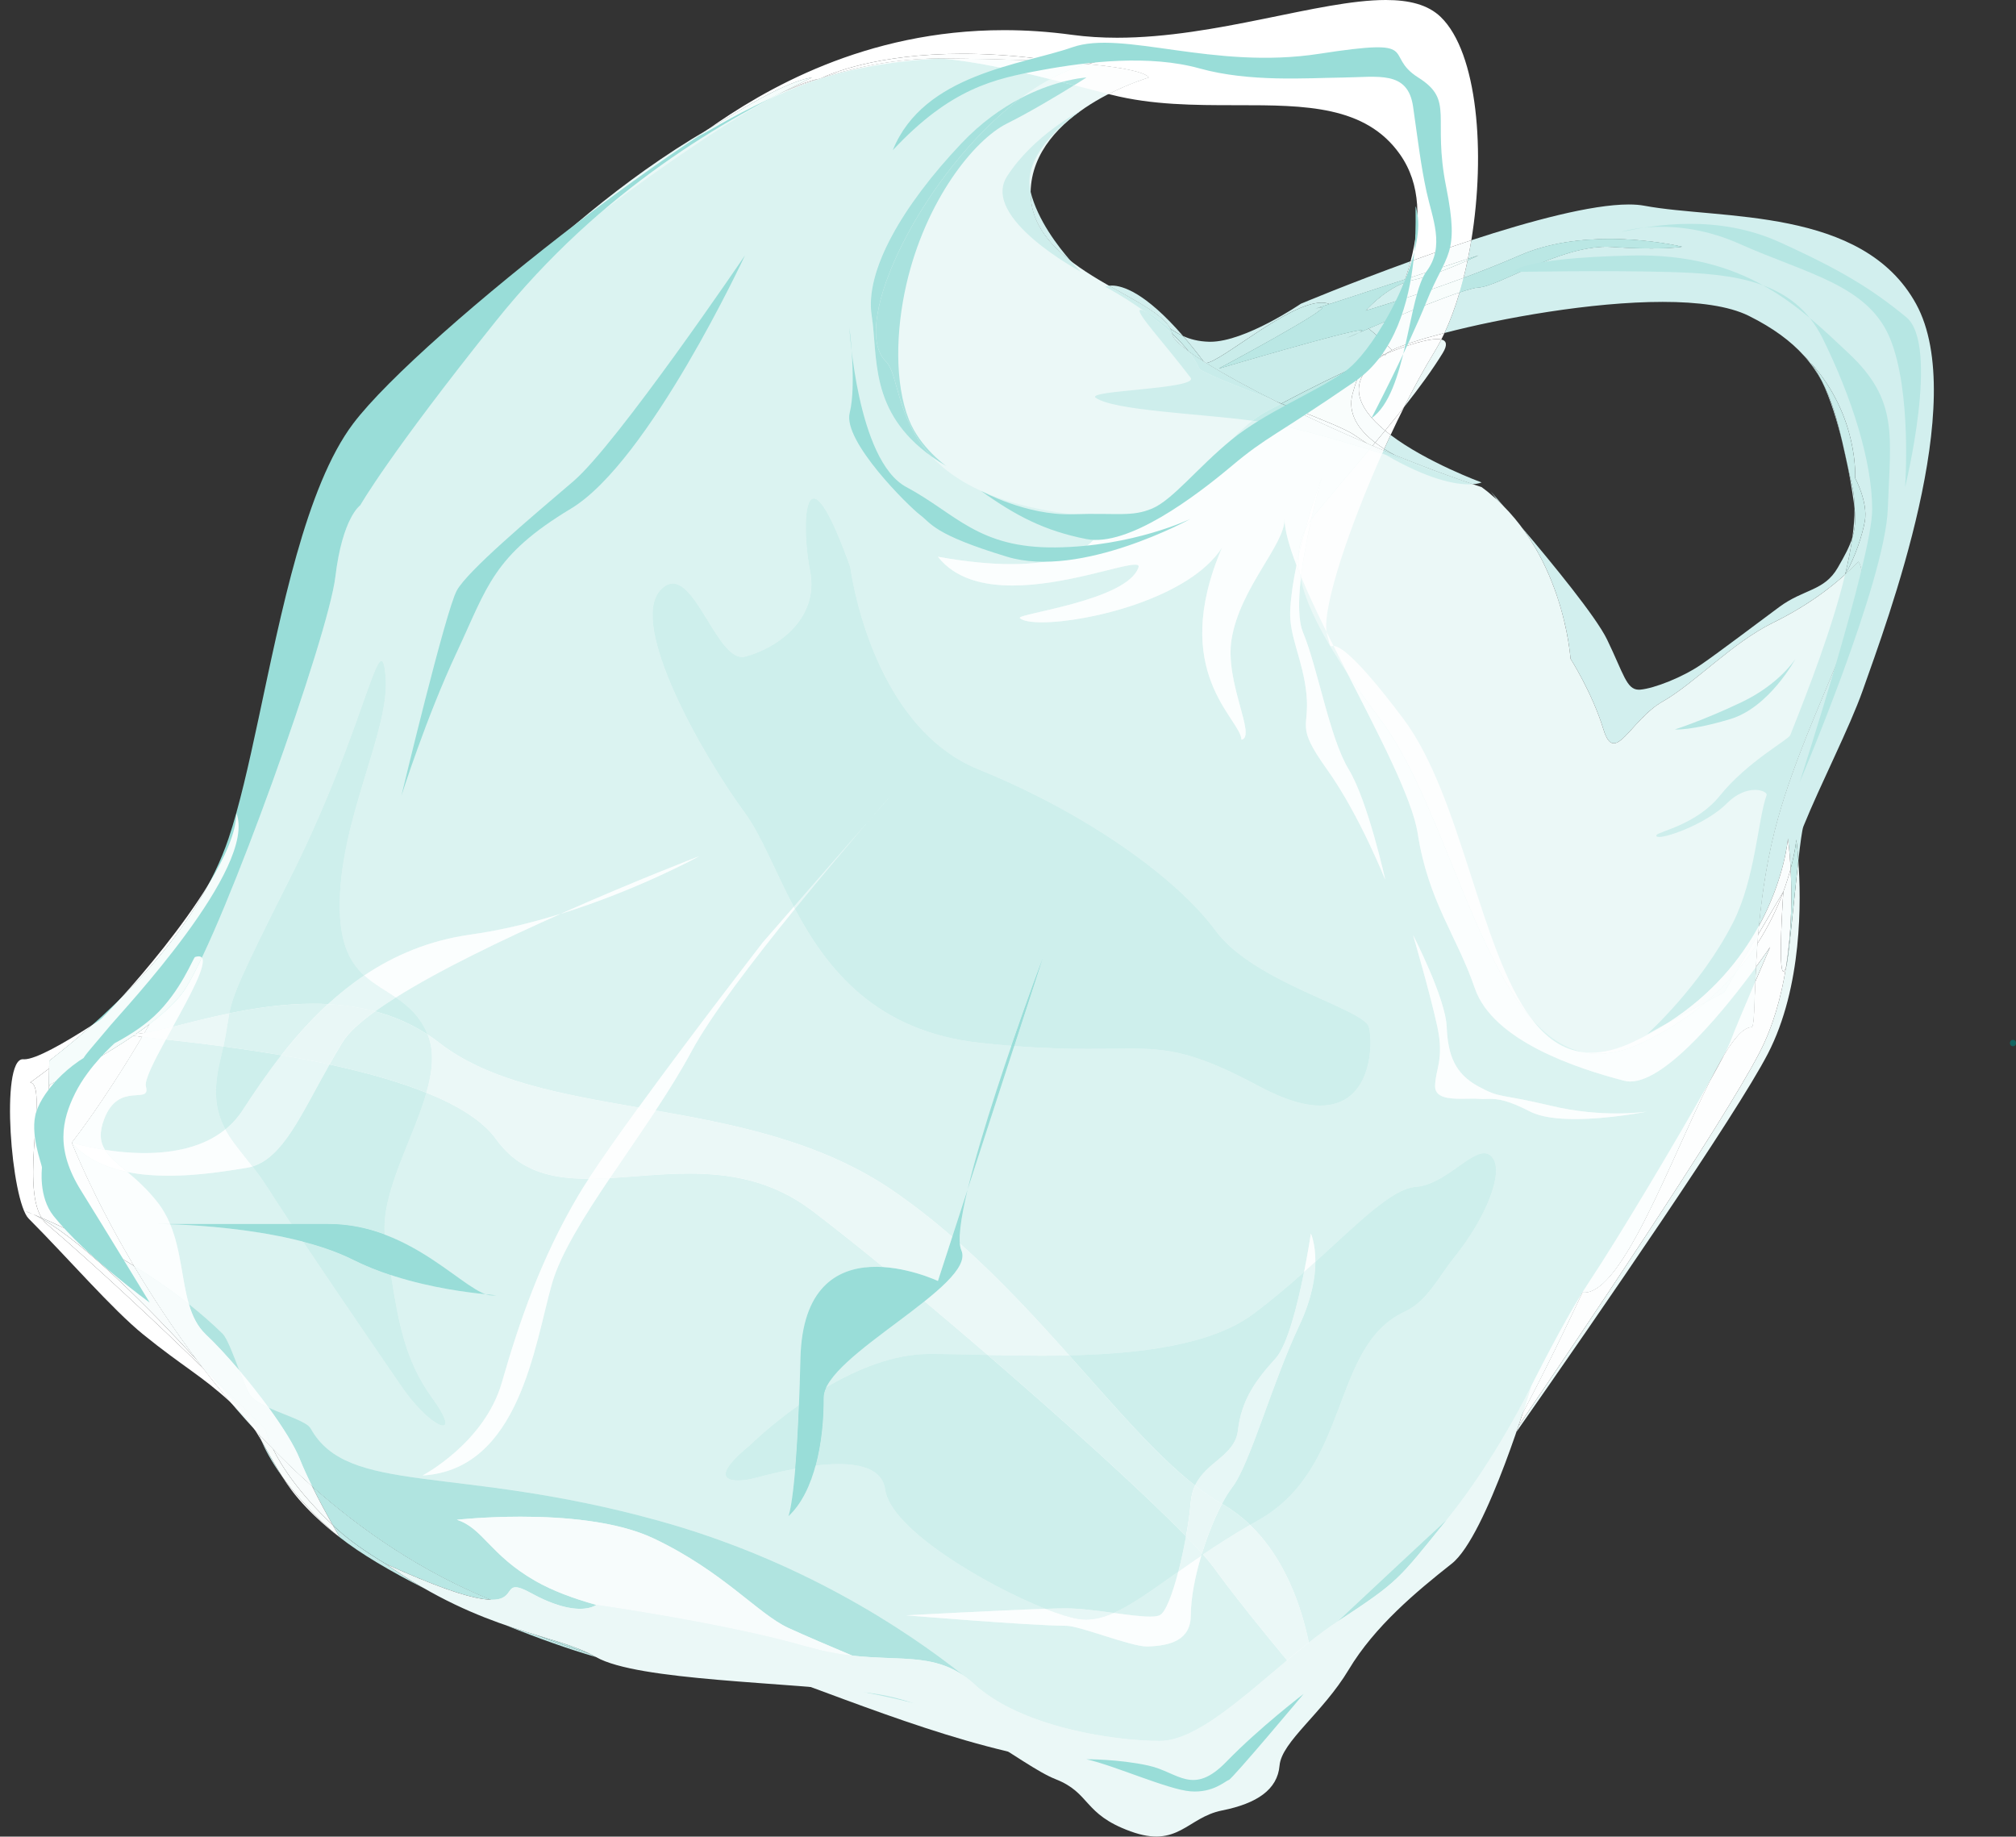 <?xml version="1.0" encoding="UTF-8"?><svg xmlns="http://www.w3.org/2000/svg" xmlns:xlink="http://www.w3.org/1999/xlink" height="917.2" preserveAspectRatio="xMidYMid meet" version="1.0" viewBox="-5.0 0.0 1006.8 917.2" width="1006.8" zoomAndPan="magnify"><rect x="-5.0" y="0.0" width="1006.8" height="917.2" fill="#333333" stroke="none"/><defs><clipPath id="a"><path d="M 998 519 L 1001.828 519 L 1001.828 523 L 998 523 Z M 998 519"/></clipPath><clipPath id="b"><path d="M 187 692 L 760 692 L 760 917.16 L 187 917.16 Z M 187 692"/></clipPath></defs><g><g><path d="M 800.938 371.211 C 798.984 371.211 797.309 369.273 795.789 364.305 C 790.191 346.012 779.434 329.137 779.312 328.945 C 779.312 328.941 779.312 328.945 779.312 328.941 C 779.297 328.688 777.07 293.105 755.07 263.48 C 770.324 281.473 792.059 308 797.551 319.332 C 805.91 336.598 807.254 344.438 813.473 344.438 C 813.711 344.438 813.961 344.426 814.215 344.402 C 821.082 343.777 835.227 338.32 844.789 331.715 C 854.352 325.109 871.277 312.199 883.59 303.113 C 895.902 294.023 905.977 295.266 912.773 283.531 C 916.238 277.551 918.68 273.02 920.074 268.473 C 919.258 274.289 918.023 280.488 916.473 286.914 C 907.164 295.305 895.457 303.625 880.496 310.965 C 859.898 321.066 841.477 341.148 825.352 350.328 C 813.527 357.059 806.215 371.215 800.938 371.211 M 921.172 253.98 C 921.172 253.977 921.172 253.977 921.172 253.977 C 920.77 250.215 919.633 242.328 917.75 232.918 C 918.426 235.969 919.141 239.094 919.918 242.289 C 920.762 245.742 921.156 249.676 921.172 253.98 M 745.918 252.789 C 744.82 251.68 743.688 250.59 742.52 249.52 C 741.492 248.023 740.488 246.656 739.5 245.426 C 739.5 245.426 741.977 248.23 745.918 252.789 M 915.109 220.98 C 912.516 210.312 909.102 199.125 904.852 190.395 C 909.844 199.672 912.578 209.82 915.109 220.98 M 895.828 177.566 C 895.816 177.551 895.801 177.535 895.785 177.52 C 895.793 177.527 895.797 177.531 895.805 177.535 C 895.812 177.547 895.82 177.555 895.828 177.566" fill="#d2efee"/></g><g><path d="M 568.602 38.727 C 568.602 38.727 510.629 55.449 509.691 95.82 C 508.758 136.191 577.906 148.812 580.445 167.07 C 581.949 177.879 670.504 222.402 734.906 243.254 C 775.953 273.48 779.312 328.941 779.312 328.941 C 779.312 328.941 790.156 345.906 795.789 364.305 C 801.418 382.703 809.156 359.547 825.352 350.328 C 841.477 341.148 859.898 321.066 880.496 310.965 C 899.254 301.762 912.898 291.02 923.113 280.527 C 933.133 297.691 898.734 352.625 883.066 408.043 C 868.43 459.805 872.879 512.828 869.691 512.93 C 849.441 513.566 812.43 648.312 785.273 645.43 C 752.305 715.094 697.172 828.469 612.051 870.332 C 523.461 913.898 386.008 824.465 314.855 817.453 C 118.289 798.082 30.898 570.613 30.898 570.613 C 30.898 570.613 74.895 515.301 110.867 427.59 C 132.715 374.316 141.578 295.562 164.68 248.938 C 192.73 192.324 223.383 167.176 234.551 156.258 C 270.07 121.547 363.195 28.551 465.566 29.242 C 567.938 29.938 568.602 38.727 568.602 38.727" fill="#ebf8f7"/></g><g><path d="M 62.809 516.422 C 38.816 518.062 210.285 523.711 242.777 568.934 C 259.176 591.758 284.605 589.57 313.137 587.383 C 341.145 585.234 372.145 583.09 400.531 604.594 C 457.832 648.004 581.957 756.52 600.98 782.66 C 620.008 808.797 651.902 845.977 651.902 845.977 C 651.902 845.977 650.867 777.113 605.273 751.004 C 559.68 724.891 513.637 644.461 440.883 594.562 C 368.125 544.664 266.586 561.238 214.492 520.844 C 162.398 480.449 86.801 514.781 62.809 516.422" fill="#fff"/></g><g><path d="M 529.711 130.312 C 518.184 121.391 509.355 110.422 509.691 95.82 C 513.211 109.902 523.441 123.18 529.711 130.312 M 534.738 55.328 C 534.758 55.316 534.773 55.305 534.793 55.293 C 534.809 55.285 534.812 55.281 534.812 55.281 C 534.812 55.281 534.789 55.297 534.738 55.328" fill="#d2efee"/></g><g><path d="M 534.812 135.742 C 534.812 135.742 484.484 108.844 497.957 88.008 C 511.195 67.531 534.008 55.695 534.793 55.293 C 534.773 55.305 534.758 55.316 534.738 55.328 C 533.09 56.422 504.633 75.586 509.691 95.82 C 509.355 110.422 518.184 121.391 529.711 130.312 C 532.719 133.734 534.812 135.742 534.812 135.742" fill="#ceeeec"/></g><g><path d="M 730.52 241.812 C 726.859 240.586 723.141 239.297 719.363 237.941 C 719.367 237.941 719.367 237.941 719.367 237.941 C 719.367 237.941 719.352 237.938 719.324 237.926 C 710.344 234.703 701.082 231.141 691.812 227.375 C 689.934 226.379 688.078 225.309 686.285 224.172 C 687.336 221.844 688.402 219.523 689.477 217.223 C 707.641 230.965 734.906 240.934 734.906 240.934 C 734.906 240.934 733.535 241.594 730.52 241.812 M 676.883 180.969 C 678.395 178.766 679.844 177.527 681.141 176.887 C 680.43 178.012 679.57 179.121 678.586 180.223 C 678.023 180.469 677.457 180.715 676.883 180.969 M 585.852 167.82 C 583.461 166.738 581.363 165.434 579.422 164.059 C 575.641 157.039 562.613 150.609 548.824 142.699 C 549.234 142.645 549.711 142.609 550.258 142.609 C 555.422 142.609 566.863 145.898 585.852 167.82" fill="#d2efee"/></g><g><path d="M 728.531 241.879 C 721.523 241.879 708.32 239.492 686.945 227.113 C 691.973 228.715 696.691 230.258 700.902 231.656 C 710.77 235.801 719.211 237.902 719.363 237.941 C 723.141 239.297 726.859 240.586 730.52 241.812 C 729.922 241.855 729.262 241.879 728.531 241.879 M 719.324 237.926 C 718.711 237.711 711.426 235.145 700.902 231.656 C 697.941 230.41 694.848 228.984 691.812 227.375 C 701.082 231.141 710.344 234.703 719.324 237.926 M 579.422 164.059 C 574.742 160.754 570.941 157.051 565.984 155.074 C 555.812 147.879 546.977 143.215 546.977 143.215 C 546.977 143.215 547.582 142.871 548.824 142.699 C 562.613 150.609 575.641 157.039 579.422 164.059" fill="#ceeeec"/></g><g><path d="M 603.742 184.043 C 603.742 184.043 694.484 157.141 671.672 167.07 C 648.859 177.004 722.465 144.152 733.289 143.574 C 744.117 142.996 775.371 121.578 800.262 123.316 C 825.152 125.051 834.992 123.215 834.992 123.215 C 834.992 123.215 789.266 112.129 753.957 127.562 C 718.648 142.996 676.973 155.152 676.973 155.152 C 676.973 155.152 687.77 142.66 700.703 139.84 C 713.641 137.023 733.289 127.562 733.289 127.562 C 733.289 127.562 631.832 160.73 651.734 154.223 C 671.637 147.719 603.742 184.043 603.742 184.043" fill="#85d5d0"/></g><g><path d="M 873.383 462.441 C 874.941 445.883 877.738 426.879 883.066 408.043 C 898.734 352.625 933.133 297.691 923.113 280.527 C 921.07 282.629 918.891 284.734 916.559 286.84 C 921.652 277.891 925.223 266.707 926.32 260.195 C 927.93 250.633 921.461 238.734 921.461 238.734 C 921.461 238.734 923.379 207.746 899.172 181.051 C 898.09 179.691 896.969 178.512 895.805 177.535 C 889.363 170.402 880.625 163.836 868.355 157.734 C 858.305 152.738 842.945 150.762 825.344 150.762 C 789.875 150.762 745.262 158.781 716.395 166.285 C 719.25 160.164 721.766 153.336 723.922 146.023 C 728.215 144.586 731.559 143.668 733.289 143.574 C 743.691 143.02 772.969 123.215 797.324 123.215 C 798.316 123.215 799.289 123.246 800.262 123.316 C 808.25 123.871 814.691 124.062 819.75 124.062 C 830.453 124.062 834.992 123.215 834.992 123.215 C 834.992 123.215 819.094 119.359 798.809 119.359 C 784.688 119.359 768.445 121.227 753.957 127.562 C 744.754 131.586 735.113 135.387 725.895 138.809 C 726.621 135.934 727.297 133.004 727.918 130.027 C 731.191 128.57 733.289 127.562 733.289 127.562 C 733.289 127.562 731.355 128.195 728.074 129.266 C 728.703 126.211 729.273 123.109 729.789 119.977 C 759.434 110.273 789.883 102.113 808.406 102.113 C 811.305 102.113 813.902 102.312 816.172 102.738 C 854.133 109.848 925.254 103.121 951.922 151.824 C 978.594 200.527 937.699 309.484 925.254 344.797 C 918.719 363.332 904.219 391.48 895.621 412.727 C 894.98 414.32 894.086 421.031 893.105 429.73 C 892.637 423.184 892.078 419.285 892.078 419.285 C 892.078 419.285 891.633 424.996 889.238 433.926 C 888.742 424.562 887.914 418.734 887.914 418.734 C 887.914 418.734 886.344 438.75 873.383 462.441 M 920.074 268.473 C 920.797 263.309 921.188 258.441 921.172 253.98 C 921.785 259.703 921.414 264.098 920.074 268.473 M 917.75 232.918 C 916.836 228.812 915.988 224.84 915.109 220.98 C 916.113 225.094 916.992 229.129 917.75 232.918 M 634.648 201.676 C 633.883 201.293 633.117 200.914 632.359 200.535 C 633.215 200.867 634.062 201.199 634.914 201.535 C 634.824 201.578 634.738 201.629 634.648 201.676 M 904.852 190.395 C 902.445 185.922 899.516 181.652 895.828 177.566 C 896.996 178.715 898.109 179.879 899.172 181.051 C 901.207 183.609 903.102 186.793 904.852 190.395 M 597.262 181.297 C 596.871 181.051 596.484 180.809 596.102 180.566 C 592.469 175.738 589.051 171.516 585.852 167.82 C 589.348 169.402 593.484 170.512 598.711 170.668 C 598.941 170.676 599.18 170.68 599.414 170.68 C 616.887 170.684 644.637 151.699 644.637 151.699 C 644.637 151.699 668.781 141.562 699.449 130.461 C 698.668 133.457 697.773 136.469 696.785 139.496 C 682.953 144.02 668.309 148.809 658.965 151.859 C 657.797 151.367 656.469 151.137 655.012 151.137 C 646.625 151.137 633.938 158.68 622.453 166.219 C 611.105 173.668 600.938 181.117 597.262 181.297 M 588.711 175.59 C 583.668 171.914 580.711 168.973 580.445 167.07 C 580.426 166.922 580.398 166.773 580.371 166.625 C 583.441 169.484 586.301 172.492 588.711 175.59 M 684.727 169.512 C 682.691 167.609 680.621 165.785 678.512 164.059 C 681.648 162.719 685.266 161.184 689.121 159.574 C 687.699 162.91 686.223 166.227 684.727 169.512 M 676.973 155.152 C 676.973 155.152 685.363 145.441 696.215 141.211 C 695.207 144.203 694.113 147.195 692.953 150.191 C 683.23 153.324 676.973 155.152 676.973 155.152" fill="#d2efee"/></g><g><path d="M 916.473 286.914 C 918.023 280.488 919.258 274.289 920.074 268.473 C 921.414 264.098 921.785 259.703 921.172 253.98 C 921.156 249.676 920.762 245.742 919.918 242.289 C 919.141 239.094 918.426 235.969 917.75 232.918 C 916.992 229.129 916.113 225.094 915.109 220.98 C 912.578 209.82 909.844 199.672 904.852 190.395 C 903.102 186.793 901.207 183.609 899.172 181.051 C 923.379 207.746 921.461 238.734 921.461 238.734 C 921.461 238.734 927.93 250.633 926.32 260.195 C 925.223 266.707 921.652 277.891 916.559 286.84 C 916.531 286.863 916.504 286.891 916.473 286.914 M 899.172 181.051 C 898.109 179.879 896.996 178.715 895.828 177.566 C 895.82 177.555 895.812 177.547 895.805 177.535 C 896.969 178.512 898.09 179.691 899.172 181.051" fill="#c9ecea"/></g><g><path d="M 817.625 516.422 C 817.625 516.422 844.227 492.645 860.461 460.785 C 871.605 438.91 872.902 409.094 877.246 397.109 C 877.637 396.031 875.238 394.48 871.469 394.48 C 867.688 394.48 862.531 396.035 857.422 401.188 C 847.914 410.762 828.816 417.977 823.559 417.977 C 822.504 417.977 822.008 417.688 822.258 417.07 C 822.973 415.285 842.141 412.008 853.949 397.34 C 867.637 380.34 888.121 369.48 889.062 367.125 C 898.441 343.621 910.102 313.352 916.473 286.914 C 916.504 286.891 916.531 286.863 916.559 286.84 C 918.891 284.734 921.07 282.629 923.113 280.527 C 933.133 297.691 898.734 352.625 883.066 408.043 C 877.738 426.879 874.941 445.883 873.383 462.441 C 864.559 478.566 850.465 496.395 827.992 510.785 L 817.625 516.422 M 620.465 210.105 C 592.68 206.438 551.324 205.039 542.227 198.648 C 536.828 194.855 593.906 194.34 589.582 188.617 C 576.66 171.516 560.867 154.734 564.656 154.734 C 564.961 154.734 565.395 154.844 565.969 155.07 C 565.973 155.07 565.977 155.074 565.984 155.074 C 570.742 158.441 575.793 162.367 580.371 166.625 C 580.398 166.773 580.426 166.922 580.445 167.07 C 580.711 168.973 583.668 171.914 588.711 175.59 C 590.953 178.469 592.809 181.422 594.09 184.395 C 599.203 187.578 615.785 194.051 632.359 200.535 C 633.117 200.914 633.883 201.293 634.648 201.676 C 632.094 203.027 629.512 204.414 626.902 205.828 C 624.754 206.996 622.609 208.441 620.465 210.105 M 597.133 181.301 C 596.934 181.301 596.754 181.277 596.598 181.227 C 596.434 181.008 596.27 180.785 596.102 180.566 C 596.484 180.809 596.871 181.051 597.262 181.297 C 597.219 181.297 597.176 181.301 597.133 181.301" fill="#ceeeec"/></g><g><path d="M 634.914 201.535 C 634.062 201.199 633.215 200.867 632.359 200.535 C 618.469 193.59 606.316 186.941 597.262 181.297 C 600.938 181.117 611.105 173.668 622.453 166.219 C 633.938 158.68 646.625 151.137 655.012 151.137 C 656.469 151.137 657.797 151.367 658.965 151.859 C 656.039 152.816 653.637 153.602 651.941 154.156 C 651.871 154.18 651.805 154.199 651.734 154.223 C 649.957 154.805 649.148 155.07 649.148 155.07 C 649.148 155.07 650.152 154.742 651.941 154.156 C 653.457 153.668 654.438 153.445 654.949 153.445 C 660.941 153.445 603.742 184.043 603.742 184.043 C 603.742 184.043 668.402 164.871 674.84 164.871 C 675.719 164.871 675.508 165.23 673.898 166.043 C 669.797 167.816 667.266 168.941 667.312 168.941 C 667.348 168.941 668.68 168.375 671.672 167.07 C 672.598 166.672 673.332 166.328 673.898 166.043 C 675.27 165.449 676.82 164.781 678.512 164.059 C 680.621 165.785 682.691 167.609 684.727 169.512 C 683.906 171.309 683.078 173.098 682.25 174.875 C 681.938 175.551 681.566 176.223 681.141 176.887 C 679.844 177.527 678.395 178.766 676.883 180.969 C 664.609 186.367 650.266 193.398 634.914 201.535 M 596.102 180.566 C 593.301 178.797 590.824 177.129 588.711 175.59 C 586.301 172.492 583.441 169.484 580.371 166.625 C 580.199 165.758 579.879 164.906 579.422 164.059 C 581.363 165.434 583.461 166.738 585.852 167.82 C 589.051 171.516 592.469 175.738 596.102 180.566" fill="#c9ecea"/></g><g><path d="M 632.359 200.535 C 615.785 194.051 599.203 187.578 594.09 184.395 C 592.809 181.422 590.953 178.469 588.711 175.59 C 590.824 177.129 593.301 178.797 596.102 180.566 C 596.27 180.785 596.434 181.008 596.598 181.227 C 596.754 181.277 596.934 181.301 597.133 181.301 C 597.176 181.301 597.219 181.297 597.262 181.297 C 606.316 186.941 618.469 193.59 632.359 200.535 M 580.371 166.625 C 575.793 162.367 570.742 158.441 565.984 155.074 C 570.941 157.051 574.742 160.754 579.422 164.059 C 579.879 164.906 580.199 165.758 580.371 166.625" fill="#c8ecea"/></g><g><path d="M 603.742 184.043 C 603.742 184.043 660.941 153.445 654.949 153.445 C 654.438 153.445 653.457 153.668 651.941 154.156 C 653.637 153.602 656.039 152.816 658.965 151.859 C 668.309 148.809 682.953 144.02 696.785 139.496 C 696.598 140.066 696.406 140.641 696.215 141.211 C 685.363 145.441 676.973 155.152 676.973 155.152 C 676.973 155.152 683.23 153.324 692.953 150.191 C 691.738 153.324 690.453 156.461 689.121 159.574 C 685.266 161.184 681.648 162.719 678.512 164.059 C 676.82 164.781 675.27 165.449 673.898 166.043 C 675.508 165.23 675.719 164.871 674.84 164.871 C 668.402 164.871 603.742 184.043 603.742 184.043 M 667.312 168.941 C 667.266 168.941 669.797 167.816 673.898 166.043 C 673.332 166.328 672.598 166.672 671.672 167.07 C 668.68 168.375 667.348 168.941 667.312 168.941 M 649.148 155.07 C 649.148 155.07 649.957 154.805 651.734 154.223 C 651.805 154.199 651.871 154.18 651.941 154.156 C 650.152 154.742 649.148 155.07 649.148 155.07 M 723.922 146.023 C 724.613 143.664 725.273 141.258 725.895 138.809 C 735.113 135.387 744.754 131.586 753.957 127.562 C 768.445 121.227 784.688 119.359 798.809 119.359 C 819.094 119.359 834.992 123.215 834.992 123.215 C 834.992 123.215 830.453 124.062 819.75 124.062 C 814.691 124.062 808.25 123.871 800.262 123.316 C 799.289 123.246 798.316 123.215 797.324 123.215 C 772.969 123.215 743.691 143.02 733.289 143.574 C 731.559 143.668 728.215 144.586 723.922 146.023 M 727.918 130.027 C 727.969 129.777 728.023 129.52 728.074 129.266 C 731.355 128.195 733.289 127.562 733.289 127.562 C 733.289 127.562 731.191 128.57 727.918 130.027" fill="#bae7e4"/></g><g><path d="M 719.367 237.941 C 719.367 237.941 719.367 237.941 719.363 237.941 C 719.352 237.938 719.336 237.93 719.324 237.926 C 719.352 237.938 719.367 237.941 719.367 237.941" fill="#c9ecea"/></g><g><path d="M 719.363 237.941 C 719.211 237.902 710.77 235.801 700.902 231.656 C 711.426 235.145 718.711 237.711 719.324 237.926 C 719.336 237.93 719.352 237.938 719.363 237.941" fill="#c8ecea"/></g><g><path d="M 686.945 227.113 C 686.371 226.934 685.793 226.746 685.211 226.562 C 685.266 226.441 685.32 226.316 685.375 226.195 C 685.902 226.508 686.43 226.816 686.945 227.113" fill="#ceeeec"/></g><g><path d="M 691.812 227.375 C 689.852 226.578 687.895 225.773 685.93 224.957 C 686.051 224.691 686.164 224.438 686.285 224.172 C 688.078 225.309 689.934 226.379 691.812 227.375" fill="#c9ecea"/></g><g><path d="M 700.902 231.656 C 696.691 230.258 691.973 228.715 686.945 227.113 C 686.43 226.816 685.902 226.508 685.375 226.195 C 685.559 225.781 685.746 225.371 685.93 224.957 C 687.895 225.773 689.852 226.578 691.812 227.375 C 694.848 228.984 697.941 230.41 700.902 231.656" fill="#c8ecea"/></g><g><path d="M 752.305 715.094 C 752.641 714.117 752.969 713.16 753.285 712.223 C 781.582 670.598 855.133 561.555 873.688 525.715 C 880.547 512.465 884.59 497.656 886.879 483.387 C 888.129 480.332 890.852 449.754 893.105 429.73 C 894.523 449.355 895.188 492.781 877.855 526.262 C 862.012 556.859 793.715 655.84 752.305 715.094 M 848.797 540.082 C 851.336 535.023 853.801 530.43 856.164 526.527 C 854.352 530.035 851.828 534.668 848.797 540.082 M 871.586 490.242 C 871.68 487.945 871.789 485.508 871.918 482.949 C 876.34 476.906 879.023 472.914 879.023 472.914 C 879.023 472.914 875.633 480.75 871.586 490.242 M 465.566 29.242 C 465.328 29.242 465.09 29.238 464.852 29.238 C 465.012 29.238 465.145 29.234 465.254 29.234 C 465.41 29.234 465.516 29.238 465.566 29.242" fill="#ebf8f7"/></g><g><path d="M 574.156 869.422 C 574.133 869.422 574.105 869.422 574.078 869.422 C 551.023 869.34 509.504 862.824 485.887 844.664 C 484.59 843.559 483.23 842.422 481.824 841.258 C 480.16 839.734 478.504 838.398 476.848 837.219 C 446.18 812.773 393.688 778.719 323.57 759.344 C 222.227 731.34 168.793 746.922 150.125 713.332 C 148.234 709.934 137.551 706.824 129.152 702.965 C 124.594 696.711 119.535 690.316 114.523 684.406 C 111.609 676.766 108.461 668.289 106.121 666 C 100.781 660.773 95.121 655.859 89.324 651.262 C 85.812 639.262 85.426 624.453 79.988 611.387 C 92.398 611.789 120.801 613.422 146.344 620.074 C 167.191 651.215 195.484 692.352 195.484 692.352 C 203.75 704.418 212.922 711.914 216.195 711.914 C 218.656 711.914 217.797 707.695 210.746 698.012 C 197.41 679.695 193.953 660.262 190.277 636.785 C 209.691 643.16 228.77 645.492 237.637 646.367 C 238.719 646.734 239.723 646.93 240.648 646.93 C 240.668 646.93 240.688 646.93 240.707 646.93 C 244.516 646.895 242.828 646.883 237.637 646.367 C 227.672 643.02 211.031 625.5 187.152 616.543 C 185.414 595.211 201.332 568.879 207.945 545.719 C 223.504 551.988 236.086 559.621 242.777 568.934 C 254.324 585.008 270.355 588.676 288.789 588.676 C 288.871 588.676 288.957 588.676 289.035 588.676 C 287.074 591.688 285.363 594.41 283.957 596.785 C 265.188 628.469 254.324 660.105 245.645 690.395 C 236.965 720.68 206.031 736.855 206.031 736.855 C 254.57 733.953 261.98 671.277 270.668 640.992 C 274.875 626.328 286.398 607.898 299.559 588.34 C 303.988 588.09 308.52 587.734 313.137 587.383 C 321.574 586.734 330.285 586.09 339.113 586.09 C 359.59 586.09 380.695 589.566 400.531 604.594 C 410.617 612.234 422.777 621.895 436.066 632.766 C 434.871 632.691 433.66 632.652 432.449 632.652 C 414.652 632.652 395.633 641.418 394.734 678.477 C 394.523 687.094 394.277 694.785 394.004 701.645 C 379.398 711.961 369.789 721.488 369.789 721.488 C 351.598 736.383 356.992 739.34 363.559 739.34 C 365.797 739.34 368.168 738.996 369.789 738.664 C 372.125 738.191 381.285 735.512 392.141 733.488 C 390.43 753.867 388.688 757.262 388.688 757.262 C 395.195 751.285 399.562 742.129 402.32 731.91 C 406.199 731.445 410.094 731.16 413.801 731.16 C 425.734 731.16 435.738 734.148 437.059 743.875 C 439.738 763.691 487.695 791.84 517.113 803.441 C 493.477 804.207 447.605 806.695 447.605 806.695 C 447.605 806.695 510.336 811.902 527.383 811.902 C 534.305 811.902 559.445 822.246 567.824 822.246 C 567.918 822.246 568.008 822.246 568.098 822.242 C 579.715 821.906 589.625 818.977 589.684 806.695 C 589.727 797.887 591.828 787.199 594.918 776.91 C 595.203 776.719 595.492 776.523 595.781 776.324 C 597.953 778.777 599.703 780.902 600.98 782.66 C 611.82 797.551 626.84 816.027 637.754 829.172 C 614.805 848.383 591.984 869.422 574.156 869.422 M 648.66 820.262 C 644.898 802.176 636.785 778.309 619.297 761.531 C 620.598 760.777 621.922 760.023 623.266 759.27 C 670.07 733 659.02 672.25 696.746 654.926 C 707.637 649.93 713.867 637.105 720.766 628.559 C 737.766 607.48 745.586 585.914 740.676 578.555 C 739.43 576.68 737.922 575.91 736.188 575.91 C 728.336 575.91 715.863 591.727 701.992 592.727 C 690.242 593.57 673.348 610.688 651.902 630.176 C 651.957 621.02 649.656 616.035 649.656 616.035 C 649.656 616.035 648.414 624.477 646.266 635.254 C 638.363 642.289 629.898 649.473 620.891 656.18 C 599.887 671.824 563.984 676.082 528.965 676.875 C 512.402 658.312 494.457 638.82 474.352 620.945 C 473.879 615.309 475.465 605.66 478.254 593.969 L 501.5 522.383 C 516.543 523.547 528.34 523.805 538.156 523.805 C 542.121 523.805 545.758 523.762 549.16 523.723 C 552.559 523.68 555.719 523.637 558.719 523.637 C 579.047 523.637 592.211 525.574 623.938 542.559 C 636.734 549.414 646.672 552.133 654.359 552.133 C 680.734 552.129 680.648 520.109 678.633 512.93 C 676.027 503.656 621.332 490.945 602.031 464.734 C 582.727 438.52 537.984 406.297 483.734 384.254 C 429.484 362.207 419.645 283.242 419.645 283.242 C 410.586 257.871 404.801 248.938 401.406 248.938 C 396.176 248.938 396.633 270.152 399.555 285.117 C 404.375 309.797 381.711 324.254 367.035 327.926 C 366.551 328.047 366.07 328.105 365.59 328.105 C 359.578 328.105 353.977 318.93 348.355 309.758 C 342.73 300.586 337.086 291.41 330.98 291.41 C 328.941 291.41 326.848 292.438 324.691 294.824 C 309.102 312.09 345.246 376.344 367.035 406.004 C 375.188 417.102 381.848 434.707 391.441 452.867 L 376.07 470.496 C 376.07 470.496 341.625 514.93 313.902 553.094 C 275.191 546.375 239.258 540.051 214.492 520.844 C 212.551 519.34 210.57 517.934 208.566 516.633 C 208.539 516.562 208.508 516.492 208.48 516.422 C 204.676 507.383 198.832 502.344 192.641 498.156 C 214.754 484.258 246.332 469.086 274.941 456.387 C 313.863 444.293 344.176 427.59 344.176 427.59 C 344.176 427.59 312.059 439.91 274.941 456.387 C 260.766 460.789 245.449 464.578 230.039 466.73 C 209.375 469.613 191.887 477.102 176.891 487.16 C 170.121 480.945 165.016 471.922 164.68 454.305 C 163.832 409.848 190.273 364.625 187.535 337.262 C 187.047 332.34 186.402 330.055 185.461 330.055 C 181.172 330.055 170.637 377.559 139.484 439.367 C 115.27 487.41 111.344 496.754 109.516 506.051 C 99.027 508.211 89.434 510.723 81.324 512.742 C 89.695 497.555 98.387 481.758 95.816 478.297 C 118.801 429.992 159.328 314.426 162.473 288.129 C 166.027 258.375 174.918 252.34 174.918 252.34 C 174.918 252.34 189.141 227.199 242.484 160.566 C 259.559 139.238 277.473 121.191 295.355 105.84 C 327.855 81.352 359.949 59.59 382.332 47.98 C 389.344 44.844 396.922 41.805 404.695 39.273 C 430.758 30.801 459.867 29.32 464.852 29.238 C 465.09 29.238 465.328 29.242 465.566 29.242 C 482.688 30.844 500.137 34.703 519.406 39.512 C 514.395 42.23 509.441 45.469 504.586 49.121 C 495.297 53.996 485.016 61.141 475.109 71.609 C 445.523 102.863 426.836 135.422 430.32 157.559 C 433.566 178.207 428.809 205.566 460.227 227.98 C 474.965 243.758 502.863 257.523 559.137 258.727 C 550.562 261.941 544.855 263.391 544.855 263.391 C 544.855 263.391 541.191 281.73 500.043 281.73 C 490.152 281.73 478.094 280.672 463.402 278.039 C 471.98 288.941 485.898 292.402 500.664 292.402 C 513.488 292.402 526.953 289.797 538.129 287.188 C 549.305 284.578 558.188 281.973 561.848 281.973 C 563.242 281.973 563.883 282.352 563.594 283.258 C 558.242 300.012 502.031 306.582 504.328 308.684 C 505.852 310.074 509.812 310.777 515.359 310.777 C 538.477 310.777 589.109 298.605 605.273 273.492 C 578.555 335.883 614.578 358.766 615.004 369.414 C 622.621 367.781 606.586 340.977 610.035 319.332 C 614.133 293.609 636.945 271.684 636.453 259.113 C 636.672 265.051 638.922 273.02 642.477 282.281 C 640.887 289.93 639.691 297.676 639.348 304.672 C 638.695 317.965 645.715 329.27 647.453 346.637 C 649.188 364 641.664 361.793 657.738 384.254 C 673.816 406.715 686.812 439.367 686.812 439.367 C 686.812 439.367 678.129 399.992 668.551 384.254 C 658.973 368.512 653.238 334.008 645.715 315.773 C 643.312 309.953 643.391 300.004 644.605 289.145 C 647.27 301.422 654.711 316.617 667.996 336.43 C 683.871 367.516 700.32 398.945 702.996 416.121 C 708.332 450.355 722.555 467.234 731.531 493.492 C 740.512 519.75 782.418 533.586 806.188 539.73 C 807.152 539.98 808.148 540.102 809.191 540.098 C 827.836 540.094 858.215 501.68 871.918 482.949 C 871.789 485.508 871.68 487.945 871.586 490.242 C 866.84 501.375 861.188 514.781 859.039 520.5 C 858.594 521.688 857.602 523.758 856.164 526.527 C 853.801 530.43 851.336 535.023 848.797 540.082 C 832.895 568.52 803.078 618.492 788.945 639.707 C 779.34 654.117 767.445 676.75 758.047 695.57 C 753.184 705.09 737.734 734.02 717.543 758.969 C 704.523 770.906 684 790.145 663.059 809.738 C 658.32 812.855 653.504 816.438 648.66 820.262 M 739.188 548.781 C 743.227 548.781 748.172 549.449 759.164 555.109 C 764.629 557.922 772.941 558.859 781.605 558.859 C 798.926 558.855 817.625 555.109 817.625 555.109 C 817.625 555.109 811.777 556.059 802.391 556.059 C 793.809 556.059 782.273 555.266 769.535 552.227 C 742.859 545.859 744.695 548.754 733.289 542.559 C 721.883 536.367 718.07 527.336 717.488 512.863 C 716.91 498.395 700.703 466.996 700.703 466.996 C 700.703 466.996 709.387 496.656 712.859 512.93 C 716.332 529.199 711.703 534.281 711.703 542.559 C 711.703 548.059 718.336 548.73 724.711 548.73 C 725.738 548.73 726.766 548.711 727.75 548.695 C 728.734 548.676 729.688 548.66 730.57 548.66 C 731.574 548.66 732.496 548.68 733.289 548.754 C 734.09 548.824 734.84 548.844 735.566 548.844 C 736.176 548.844 736.77 548.828 737.367 548.812 C 737.965 548.797 738.566 548.781 739.188 548.781 M 569.289 807.344 C 564.77 807.344 558.207 806.453 551.172 805.5 C 560.391 801.438 570.609 793.938 583.461 784.867 C 580.527 796.184 577.062 805.398 574.082 806.695 C 573.023 807.152 571.375 807.344 569.289 807.344 M 407.676 692.789 C 413.707 680.277 438.785 664.227 456.727 649.879 C 467.004 658.484 477.629 667.516 488.246 676.672 C 477.512 676.43 467.598 676.156 459.125 676.156 C 441.227 676.156 422.977 683.789 407.676 692.789 M 470.57 617.629 C 461.172 609.48 451.301 601.707 440.883 594.562 C 405.23 570.113 362.668 561.621 322.398 554.57 C 328.996 544.566 335.199 534.645 340.301 525.141 C 349.855 507.34 371.344 479.258 391.977 453.879 C 408.023 483.945 432.32 515.238 484.883 520.844 C 490.293 521.422 495.344 521.891 500.082 522.27 C 492.188 545.285 483.273 572.945 478.254 593.969 L 470.57 617.629 M 140.465 611.258 C 114.434 611.258 90.816 611.258 79.934 611.258 C 78.328 607.43 76.289 603.75 73.602 600.34 C 68.449 593.789 63.188 589.164 58.625 585.297 C 65.297 586.652 72.316 587.164 79.215 587.164 C 94.449 587.164 109.082 584.668 118.02 583.238 C 119.07 583.07 120.094 582.832 121.086 582.523 C 123.688 585.891 126.395 589.566 129.066 593.793 C 131.887 598.254 135.855 604.316 140.465 611.258 M 67.195 575.848 C 60.016 575.848 53.184 575.133 47.426 574.23 C 44.957 570.242 44.441 565.664 47.023 558.859 C 54.328 539.594 70.465 552.152 67.859 542.559 C 67.031 539.516 71.891 529.988 77.809 519.137 C 85.551 519.996 95.449 521.121 106.562 522.609 C 106.156 524.508 105.672 526.617 105.094 528.988 C 101.066 545.469 102.871 555.383 107.574 564.004 C 96.281 573.176 81.086 575.848 67.195 575.848 M 785.844 525.508 C 775.355 524.324 766.941 518.168 759.805 508.73 C 767.449 517.453 775.984 523.484 785.844 525.508 M 581.977 248.555 C 595.02 237.457 607.723 219.984 620.465 210.105 C 624.324 210.613 627.922 211.168 631.137 211.785 C 629.941 212.77 628.949 213.727 628.207 214.652 C 617.59 227.891 598.945 239.879 581.977 248.555" fill="#dbf3f1"/></g><g><path d="M 637.754 829.172 C 626.84 816.027 611.82 797.551 600.98 782.66 C 599.703 780.902 597.953 778.777 595.781 776.324 C 602.828 771.562 610.605 766.562 619.297 761.531 C 636.785 778.309 644.898 802.176 648.66 820.262 C 645.035 823.125 641.395 826.125 637.754 829.172 M 514.809 677.027 C 505.641 677.027 496.691 676.859 488.246 676.672 C 477.629 667.516 467.004 658.484 456.727 649.879 C 469.059 640.016 478.02 630.961 475.109 624.41 C 474.719 623.527 474.469 622.363 474.352 620.945 C 494.457 638.82 512.402 658.312 528.965 676.875 C 524.219 676.984 519.484 677.027 514.809 677.027 M 463.402 639.711 C 463.402 639.711 450.613 633.684 436.066 632.766 C 422.777 621.895 410.617 612.234 400.531 604.594 C 380.695 589.566 359.59 586.09 339.113 586.09 C 330.285 586.09 321.574 586.734 313.137 587.383 C 308.52 587.734 303.988 588.09 299.559 588.34 C 306.992 577.285 314.945 565.879 322.398 554.57 C 362.668 561.621 405.23 570.113 440.883 594.562 C 451.301 601.707 461.172 609.48 470.57 617.629 L 463.402 639.711 M 288.789 588.676 C 270.355 588.676 254.324 585.008 242.777 568.934 C 236.086 559.621 223.504 551.988 207.945 545.719 C 210.98 535.094 212.059 525.129 208.566 516.633 C 210.57 517.934 212.551 519.34 214.492 520.844 C 239.258 540.051 275.191 546.375 313.902 553.094 C 304.203 566.445 295.328 579.031 289.035 588.676 C 288.957 588.676 288.871 588.676 288.789 588.676 M 106.562 522.609 C 95.449 521.121 85.551 519.996 77.809 519.137 C 78.953 517.039 80.133 514.898 81.324 512.742 C 89.434 510.723 99.027 508.211 109.516 506.051 C 108.676 510.324 108.281 514.59 106.562 522.609" fill="#ebf8f7"/></g><g><path d="M 696.227 203.262 C 701.281 193.184 706.41 183.789 711.332 175.777 C 712.539 173.812 713.695 171.73 714.812 169.539 C 717.52 170.195 717.926 172.371 715.496 176.324 C 710.387 184.648 703.68 193.801 696.227 203.262" fill="#ebf8f7"/></g><g><path d="M 675.438 183.352 C 675.926 182.453 676.406 181.66 676.883 180.969 C 677.457 180.715 678.023 180.469 678.586 180.223 C 677.645 181.277 676.59 182.32 675.438 183.352" fill="#c7ece9"/></g><g><path d="M 886.879 483.387 C 889.949 464.266 889.879 446.105 889.238 433.926 C 891.633 424.996 892.078 419.285 892.078 419.285 C 892.078 419.285 892.637 423.184 893.105 429.73 C 890.852 449.754 888.129 480.332 886.879 483.387 M 641.371 204.965 C 639.094 203.863 636.852 202.766 634.648 201.676 C 634.738 201.629 634.824 201.578 634.914 201.535 C 637.398 202.508 639.867 203.477 642.285 204.43 C 641.98 204.609 641.676 204.789 641.371 204.965" fill="#c7ece9"/></g><g><path d="M 631.137 211.785 C 627.922 211.168 624.324 210.613 620.465 210.105 C 622.609 208.441 624.754 206.996 626.902 205.828 C 629.512 204.414 632.094 203.027 634.648 201.676 C 636.852 202.766 639.094 203.863 641.371 204.965 C 637.309 207.363 633.742 209.641 631.137 211.785" fill="#c3ebe8"/></g><g><path d="M 642.285 204.43 C 639.867 203.477 637.398 202.508 634.914 201.535 C 650.266 193.398 664.609 186.367 676.883 180.969 C 676.406 181.66 675.926 182.453 675.438 183.352 C 666.855 191.055 653.031 198.148 642.285 204.43" fill="#bfe9e6"/></g><g><path d="M 19.617 529.777 C 54.43 502.637 93.941 463.77 109.133 418.734 C 114.484 402.859 119.188 381.887 124.062 359.094 C 135.43 305.949 147.719 242.922 171.363 211.559 C 205.145 166.746 362.992 44.062 400.531 38.727 C 357.367 59.359 295.824 93.934 242.484 160.566 C 189.141 227.199 174.918 252.34 174.918 252.34 C 174.918 252.34 166.027 258.375 162.473 288.129 C 158.914 317.879 107.508 461.887 87.793 493.492 C 78.391 508.57 48.414 526.816 19.641 541.773 C 19.09 552.332 19.617 529.777 19.617 529.777" fill="#99ddd8"/></g><g><path d="M 451.613 850.625 C 443.359 848.531 434.758 846.648 426.078 844.973 C 427.379 845.129 428.656 845.293 429.902 845.457 C 429.914 845.457 429.922 845.461 429.934 845.461 C 435.102 846.457 440.246 847.523 445.305 848.668 C 447.434 849.266 449.539 849.926 451.613 850.625" fill="#b8e6e3"/></g><g><path d="M 292.68 827.543 C 279.09 823.594 263.5 818.082 247.727 811.691 C 253.066 813.535 258.086 815.094 262.789 816.527 C 272.043 820.055 281.082 823.219 289.531 825.875 C 290.609 826.402 291.656 826.957 292.668 827.535 C 292.672 827.539 292.676 827.539 292.68 827.543 M 206.977 793.297 C 190.051 784.773 174.996 775.887 164.598 767.688 C 164.652 767.73 164.68 767.75 164.68 767.75 C 164.68 767.75 163.273 765.367 161.152 761.59 C 161.957 762.352 162.781 763.117 163.625 763.891 C 169.508 769.285 177.785 775.086 187.57 780.961 C 194.312 785.676 200.781 789.75 206.977 793.297 M 135.898 737.336 C 130.391 729.688 127.254 723.539 125.508 719.379 C 128.797 725.035 132.066 731.273 135.898 737.336" fill="#c2eae8"/></g><g><path d="M 289.531 825.875 C 281.082 823.219 272.043 820.055 262.789 816.527 C 273.258 819.711 282.16 822.262 289.531 825.875 M 240.191 798.906 C 232.5 798.742 217.711 794.699 187.535 780.938 C 187.551 780.945 187.559 780.953 187.57 780.961 C 177.785 775.086 169.508 769.285 163.625 763.891 C 162.781 763.117 161.957 762.352 161.152 761.59 C 158.422 756.73 154.504 749.562 150.863 742.203 C 176.32 764.82 206.051 784.969 240.191 798.906" fill="#b8e7e4"/></g><g><path d="M 445.305 848.668 C 440.246 847.523 435.102 846.457 429.934 845.461 C 435.203 846.164 440.328 847.266 445.305 848.668 M 485.887 844.664 C 484.473 843.578 483.121 842.449 481.844 841.277 C 481.84 841.27 481.828 841.266 481.824 841.258 C 483.23 842.422 484.59 843.559 485.887 844.664 M 476.848 837.219 C 460.699 825.758 444.277 829.449 420.645 826.816 C 409.969 822.328 396.699 816.676 388.688 812.984 C 373.605 806.039 356.227 784.832 321.531 768.336 C 302.926 759.488 275.992 757.438 255.008 757.438 C 236.867 757.438 223.176 758.969 223.176 758.969 C 236.195 763.129 239.672 776.52 262.406 789.543 C 270.84 794.375 281.238 798.25 292.789 801.48 C 292.707 801.547 290.262 803.445 284.648 803.445 C 279.453 803.445 271.551 801.82 260.297 795.629 C 256.367 793.469 254.039 792.672 252.512 792.672 C 250.375 792.672 249.797 794.23 248.562 795.789 C 247.328 797.352 245.438 798.91 240.672 798.91 C 240.516 798.91 240.355 798.91 240.191 798.906 C 206.051 784.969 176.32 764.82 150.863 742.203 C 148.574 737.57 146.395 732.863 144.695 728.609 C 142.004 721.883 136.164 712.586 129.152 702.965 C 137.551 706.824 148.234 709.934 150.125 713.332 C 168.793 746.922 222.227 731.34 323.57 759.344 C 393.688 778.719 446.18 812.773 476.848 837.219 M 404.312 824.023 C 402.117 823.508 399.859 822.918 397.547 822.246 C 397.531 822.242 397.512 822.238 397.496 822.234 C 399.82 822.828 402.098 823.43 404.312 824.023 M 663.059 809.738 C 684 790.145 704.523 770.906 717.547 758.969 C 717.543 758.969 717.543 758.969 717.543 758.969 C 692.973 789.332 693.758 789.543 663.059 809.738 M 114.523 684.406 C 108.59 677.402 102.715 671.074 97.812 666.453 C 93.559 662.441 91.059 657.195 89.324 651.262 C 95.121 655.859 100.781 660.773 106.121 666 C 108.461 668.289 111.609 676.766 114.523 684.406" fill="#b0e4e0"/></g><g><path d="M 79.215 587.164 C 72.316 587.164 65.297 586.652 58.625 585.297 C 53.797 581.215 49.75 577.98 47.426 574.23 C 53.184 575.133 60.016 575.848 67.195 575.848 C 81.086 575.848 96.281 573.176 107.574 564.004 C 110.949 570.191 115.812 575.715 121.086 582.523 C 120.094 582.832 119.07 583.07 118.02 583.238 C 109.082 584.668 94.449 587.164 79.215 587.164 M 192.641 498.156 C 187.285 494.535 181.672 491.547 176.891 487.16 C 191.887 477.102 209.375 469.613 230.039 466.73 C 245.449 464.578 260.766 460.789 274.941 456.387 C 246.332 469.086 214.754 484.258 192.641 498.156 M 274.941 456.387 C 312.059 439.91 344.176 427.59 344.176 427.59 C 344.176 427.59 313.863 444.293 274.941 456.387" fill="#fbfefe"/></g><g><path d="M 73.602 611.258 C 73.602 611.258 116.242 611.258 158.914 611.258 C 201.59 611.258 228.258 647.039 240.707 646.93 C 253.152 646.816 206.922 646.93 171.363 629.094 C 135.801 611.258 73.602 611.258 73.602 611.258" fill="#99ddd8"/></g><g><path d="M 206.031 736.855 C 206.031 736.855 236.965 720.68 245.645 690.395 C 254.324 660.105 265.188 628.469 283.957 596.785 C 285.363 594.41 287.074 591.688 289.035 588.676 C 292.469 588.672 295.977 588.539 299.559 588.34 C 286.398 607.898 274.875 626.328 270.668 640.992 C 261.98 671.277 254.57 733.953 206.031 736.855 M 322.398 554.57 C 319.555 554.07 316.723 553.582 313.902 553.094 C 341.625 514.93 376.07 470.496 376.07 470.496 L 391.441 452.867 C 391.621 453.207 391.797 453.539 391.977 453.879 C 371.344 479.258 349.855 507.34 340.301 525.141 C 335.199 534.645 328.996 544.566 322.398 554.57" fill="#fbfefe"/></g><g><path d="M 289.035 588.676 C 295.328 579.031 304.203 566.445 313.902 553.094 C 316.723 553.582 319.555 554.07 322.398 554.57 C 314.945 565.879 306.992 577.285 299.559 588.34 C 295.977 588.539 292.469 588.672 289.035 588.676" fill="#fdfefe"/></g><g clip-path="url(#a)"><path d="M 1000.301 522.484 C 1002.34 522.484 1002.34 519.316 1000.301 519.316 C 998.258 519.316 998.258 522.484 1000.301 522.484" fill="#136460"/></g><g><path d="M 750.707 135.828 C 750.707 135.828 795.84 134.934 828.395 135.828 C 860.953 136.723 890.906 139.957 905.23 168.945 C 919.559 197.93 929.977 230.137 929.977 254.402 C 929.977 278.672 893.758 390.664 893.758 390.664 C 893.758 390.664 936.484 290.484 937.789 253.977 C 939.09 217.465 943.258 199.961 918.254 176.457 C 893.254 152.953 866.508 126.305 809.688 127.609 C 752.863 128.91 750.707 135.828 750.707 135.828" fill="#b6e6e3"/></g><g><path d="M 872.645 471.227 C 872.754 469.762 872.871 468.273 872.996 466.758 L 885.609 445.293 C 885.609 445.293 885.609 445.297 885.609 445.305 C 882.723 453.098 878.578 462.031 872.645 471.227" fill="#fff"/></g><g><path d="M 793.281 526.254 C 790.719 526.254 788.242 525.996 785.844 525.508 C 787.059 525.645 788.309 525.715 789.582 525.715 C 795.758 525.715 802.602 524.078 810.281 520.5 C 816.699 517.508 822.586 514.246 827.992 510.785 L 846.816 500.547 C 837.887 508.074 827.211 515.094 814.445 521.047 C 806.785 524.617 799.758 526.254 793.281 526.254 M 759.805 508.73 C 729.637 474.297 713.348 397.785 684.207 359.094 C 678.051 350.918 672.66 343.391 667.996 336.43 C 665.633 331.805 663.281 327.18 660.992 322.617 C 663.598 322.707 670.855 325.777 695.699 358.766 C 724.973 397.637 733.996 474.598 759.805 508.73 M 861.953 485.551 L 872.996 466.758 C 872.871 468.273 872.754 469.762 872.645 471.227 C 869.586 475.973 866.043 480.789 861.953 485.551" fill="#fdfefe"/></g><g><path d="M 872.996 466.758 C 873.117 465.34 873.242 463.902 873.383 462.441 C 886.344 438.75 887.914 418.734 887.914 418.734 C 887.914 418.734 888.742 424.562 889.238 433.926 C 888.332 437.305 887.148 441.141 885.609 445.305 C 885.609 445.297 885.609 445.293 885.609 445.293 L 872.996 466.758" fill="#fafdfd"/></g><g><path d="M 827.992 510.785 C 850.465 496.395 864.559 478.566 873.383 462.441 C 873.242 463.902 873.117 465.34 872.996 466.758 L 861.953 485.551 C 857.57 490.66 852.555 495.707 846.816 500.547 L 827.992 510.785" fill="#fafdfd"/></g><g><path d="M 753.285 712.223 C 754.105 709.805 754.859 707.531 755.543 705.445 C 766.984 683.867 776.852 663.227 785.273 645.43 C 785.559 645.461 785.848 645.477 786.137 645.477 C 805.379 645.469 829.348 578.863 848.797 540.082 C 851.828 534.668 854.352 530.035 856.164 526.527 C 861.18 518.25 865.754 513.051 869.691 512.93 C 870.984 512.887 871.02 504.113 871.586 490.242 C 875.633 480.75 879.023 472.914 879.023 472.914 C 879.023 472.914 876.34 476.906 871.918 482.949 C 872.105 479.277 872.34 475.355 872.645 471.227 C 878.578 462.031 882.723 453.098 885.609 445.305 C 885.555 446.082 882.844 485.148 885.645 485.148 C 885.973 485.148 886.383 484.602 886.879 483.387 C 884.59 497.656 880.547 512.465 873.688 525.715 C 855.133 561.555 781.582 670.598 753.285 712.223" fill="#fdfefe"/></g><g><path d="M 755.543 705.445 C 758.125 697.543 759.66 692.352 759.66 692.352 C 759.66 692.352 759.105 693.504 758.047 695.57 C 767.445 676.75 779.34 654.117 788.945 639.707 C 803.078 618.492 832.895 568.52 848.797 540.082 C 829.348 578.863 805.379 645.469 786.137 645.477 C 785.848 645.477 785.559 645.461 785.273 645.43 C 776.852 663.227 766.984 683.867 755.543 705.445 M 809.191 540.098 C 808.148 540.102 807.152 539.98 806.188 539.73 C 782.418 533.586 740.512 519.75 731.531 493.492 C 722.555 467.234 708.332 450.355 702.996 416.121 C 700.32 398.945 683.871 367.516 667.996 336.43 C 672.66 343.391 678.051 350.918 684.207 359.094 C 713.348 397.785 729.637 474.297 759.805 508.73 C 766.941 518.168 775.355 524.324 785.844 525.508 C 788.242 525.996 790.719 526.254 793.281 526.254 C 799.758 526.254 806.785 524.617 814.445 521.047 C 827.211 515.094 837.887 508.074 846.816 500.547 L 856.117 495.484 L 861.953 485.551 C 866.043 480.789 869.586 475.973 872.645 471.227 C 872.34 475.355 872.105 479.277 871.918 482.949 C 858.215 501.68 827.836 540.094 809.191 540.098 M 856.164 526.527 C 857.602 523.758 858.594 521.688 859.039 520.5 C 861.188 514.781 866.84 501.375 871.586 490.242 C 871.02 504.113 870.984 512.887 869.691 512.93 C 865.754 513.051 861.18 518.25 856.164 526.527" fill="#fbfefe"/></g><g><path d="M 846.816 500.547 C 852.555 495.707 857.57 490.66 861.953 485.551 L 856.117 495.484 L 846.816 500.547" fill="#f9fdfd"/></g><g><path d="M 885.645 485.148 C 882.844 485.148 885.555 446.082 885.609 445.305 C 887.148 441.141 888.332 437.305 889.238 433.926 C 889.879 446.105 889.949 464.266 886.879 483.387 C 886.383 484.602 885.973 485.148 885.645 485.148" fill="#f9fdfd"/></g><g><path d="M 689.477 217.223 C 688.531 216.508 687.613 215.785 686.723 215.051 C 689.977 211.094 693.164 207.152 696.227 203.262 C 693.953 207.797 691.691 212.473 689.477 217.223 M 687.512 176.492 C 687.738 176.297 688.023 176.086 688.355 175.871 C 688.934 175.539 689.535 175.203 690.152 174.871 C 690.152 174.871 690.152 174.867 690.152 174.867 C 694.855 172.527 704.223 169.453 716.395 166.285 C 715.879 167.395 715.348 168.484 714.812 169.539 C 714.215 169.398 713.512 169.328 712.699 169.328 C 707.777 169.328 698.969 171.922 687.512 176.492 M 699.449 130.461 C 704.551 110.926 704.809 92.176 694.105 77.023 C 676.953 52.734 646.824 52.531 613.254 52.531 C 612.965 52.531 612.68 52.531 612.391 52.531 C 612.148 52.531 611.902 52.531 611.656 52.531 C 591.629 52.531 570.438 52.469 550.086 47.324 C 549.594 47.199 549.102 47.074 548.609 46.953 C 559.586 41.328 568.602 38.727 568.602 38.727 C 568.602 38.727 568.305 34.84 537.988 32.027 C 539.289 31.695 540.594 31.406 541.895 31.16 C 532.492 30.988 522.914 30.414 513.242 29.238 C 499.344 27.547 486.805 26.863 475.609 26.863 C 432.617 26.863 409.484 36.965 405.363 38.941 C 404.902 39.09 404.434 39.238 403.977 39.391 C 399.73 40.129 394.078 42.242 387.34 45.477 C 386.426 45.848 385.516 46.223 384.605 46.602 C 390.137 43.766 395.461 41.148 400.531 38.727 C 391.008 40.078 373.742 48.984 352.727 62.254 C 351.285 63.062 349.867 63.875 348.441 64.699 C 376.469 44.902 426.934 15.055 496.418 15.055 C 507.27 15.055 518.582 15.781 530.348 17.391 C 537.762 18.402 545.297 18.844 552.863 18.844 C 577.648 18.844 602.867 14.133 626.062 9.422 C 649.254 4.711 670.414 0 687.066 0 C 698.699 0 708.133 2.301 714.527 8.5 C 732.934 26.355 736.969 76.207 729.789 119.977 C 719.395 123.375 709.102 126.965 699.449 130.461" fill="#fff"/></g><g><path d="M 657.477 315.559 C 652.676 305.812 648.27 296.445 644.742 287.949 C 645.891 278.293 647.891 268.023 649.82 259.379 C 650.375 258.598 650.965 257.828 651.586 257.066 C 659.922 246.859 669.449 235.754 678.828 224.562 C 680.992 225.23 683.121 225.902 685.211 226.562 C 668.723 263.488 655.609 302.535 657.477 315.559 M 643.496 277.605 C 643.703 272.711 644.863 268.328 646.875 264.277 C 645.707 268.496 644.547 273 643.496 277.605 M 560.305 258.746 C 560.18 258.746 560.055 258.746 559.93 258.742 C 559.66 258.738 559.406 258.734 559.137 258.727 C 562.422 257.496 566.125 256.008 570.086 254.242 C 573.859 252.559 577.867 250.652 581.977 248.555 C 574.871 254.598 567.672 258.746 560.305 258.746 M 344.188 67.746 C 345.543 66.766 346.961 65.746 348.441 64.699 C 349.867 63.875 351.285 63.062 352.727 62.254 C 349.945 64.008 347.094 65.848 344.188 67.746 M 379.297 49.359 C 381.086 48.418 382.855 47.5 384.605 46.602 C 385.516 46.223 386.426 45.848 387.34 45.477 C 385.73 46.25 384.062 47.082 382.332 47.98 C 381.309 48.438 380.297 48.898 379.297 49.359 M 548.609 46.953 C 542.703 45.453 536.988 43.98 531.441 42.559 C 535.203 40.238 537.57 38.727 537.57 38.727 C 537.57 38.727 532.797 38.965 525.258 40.984 C 523.285 40.484 521.336 39.992 519.406 39.512 C 525.551 36.176 531.777 33.613 537.988 32.027 C 568.305 34.84 568.602 38.727 568.602 38.727 C 568.602 38.727 559.586 41.328 548.609 46.953 M 403.977 39.391 C 404.434 39.238 404.902 39.09 405.363 38.941 C 404.918 39.156 404.695 39.273 404.695 39.273 C 404.461 39.309 404.223 39.348 403.977 39.391" fill="#fdfefe"/></g><g><path d="M 686.285 224.172 C 684.723 223.18 683.207 222.137 681.773 221.035 C 683.434 219.039 685.09 217.043 686.723 215.051 C 687.613 215.785 688.531 216.508 689.477 217.223 C 688.402 219.523 687.336 221.844 686.285 224.172 M 678.586 180.223 C 679.57 179.121 680.43 178.012 681.141 176.887 C 682.02 176.457 682.828 176.297 683.547 176.297 C 684.688 176.297 685.59 176.695 686.156 177.039 C 683.738 178.02 681.215 179.082 678.586 180.223 M 688.355 175.871 C 688.844 175.555 689.445 175.219 690.152 174.867 C 690.152 174.867 690.152 174.871 690.152 174.871 C 689.535 175.203 688.934 175.539 688.355 175.871" fill="#fafdfd"/></g><g><path d="M 686.891 176.742 C 687.367 176.449 687.852 176.16 688.355 175.871 C 688.023 176.086 687.738 176.297 687.512 176.492 C 687.309 176.574 687.098 176.66 686.891 176.742 M 690.152 174.867 C 688.379 173.027 686.57 171.238 684.727 169.512 C 686.223 166.227 687.699 162.91 689.121 159.574 C 700.777 154.711 714.598 149.145 723.922 146.023 C 721.766 153.336 719.25 160.164 716.395 166.285 C 704.223 169.453 694.855 172.527 690.152 174.867 M 692.953 150.191 C 694.113 147.195 695.207 144.203 696.215 141.211 C 697.672 140.645 699.172 140.176 700.703 139.84 C 709.414 137.941 721.168 133.035 727.918 130.027 C 727.297 133.004 726.621 135.934 725.895 138.809 C 713.453 143.422 701.777 147.348 692.953 150.191 M 696.785 139.496 C 697.773 136.469 698.668 133.457 699.449 130.461 C 709.102 126.965 719.395 123.375 729.789 119.977 C 729.273 123.109 728.703 126.211 728.074 129.266 C 721.492 131.418 709.48 135.348 696.785 139.496" fill="#fafdfd"/></g><g><path d="M 686.156 177.039 C 685.59 176.695 684.688 176.297 683.547 176.297 C 682.828 176.297 682.02 176.457 681.141 176.887 C 681.566 176.223 681.938 175.551 682.25 174.875 C 683.078 173.098 683.906 171.309 684.727 169.512 C 686.57 171.238 688.379 173.027 690.152 174.867 C 689.445 175.219 688.844 175.555 688.355 175.871 C 687.852 176.16 687.367 176.449 686.891 176.742 C 686.648 176.84 686.402 176.938 686.156 177.039" fill="#fafdfd"/></g><g><path d="M 689.121 159.574 C 690.453 156.461 691.738 153.324 692.953 150.191 C 701.777 147.348 713.453 143.422 725.895 138.809 C 725.273 141.258 724.613 143.664 723.922 146.023 C 714.598 149.145 700.777 154.711 689.121 159.574 M 696.215 141.211 C 696.406 140.641 696.598 140.066 696.785 139.496 C 709.48 135.348 721.492 131.418 728.074 129.266 C 728.023 129.52 727.969 129.777 727.918 130.027 C 721.168 133.035 709.414 137.941 700.703 139.84 C 699.172 140.176 697.672 140.645 696.215 141.211" fill="#f8fdfc"/></g><g><path d="M 685.211 226.562 C 683.121 225.902 680.992 225.23 678.828 224.562 C 679.262 224.039 679.699 223.52 680.137 222.996 C 681.934 224.129 683.68 225.191 685.375 226.195 C 685.32 226.316 685.266 226.441 685.211 226.562" fill="#fafdfd"/></g><g><path d="M 685.93 224.957 C 684.098 224.195 682.258 223.422 680.426 222.648 C 680.879 222.109 681.324 221.574 681.773 221.035 C 683.207 222.137 684.723 223.18 686.285 224.172 C 686.164 224.438 686.051 224.691 685.93 224.957" fill="#fafdfd"/></g><g><path d="M 685.375 226.195 C 683.68 225.191 681.934 224.129 680.137 222.996 C 680.23 222.883 680.328 222.766 680.426 222.648 C 682.258 223.422 684.098 224.195 685.93 224.957 C 685.746 225.371 685.559 225.781 685.375 226.195" fill="#f9fdfd"/></g><g><path d="M 387.34 45.477 C 394.078 42.242 399.73 40.129 403.977 39.391 C 398.359 41.219 392.816 43.254 387.34 45.477 M 405.363 38.941 C 409.484 36.965 432.617 26.863 475.609 26.863 C 486.805 26.863 499.344 27.547 513.242 29.238 C 522.914 30.414 532.492 30.988 541.895 31.16 C 540.594 31.406 539.289 31.695 537.988 32.027 C 522.723 30.613 499.852 29.477 465.566 29.242 C 465.516 29.238 465.41 29.234 465.254 29.234 C 465.145 29.234 465.012 29.238 464.852 29.238 C 464.711 29.238 464.57 29.238 464.426 29.238 C 444.246 29.238 424.441 32.859 405.363 38.941" fill="#fdfefe"/></g><g><path d="M 615.004 369.414 C 614.578 358.766 578.555 335.883 605.273 273.492 C 589.109 298.605 538.477 310.777 515.359 310.777 C 509.812 310.777 505.852 310.074 504.328 308.684 C 502.031 306.582 558.242 300.012 563.594 283.258 C 563.883 282.352 563.242 281.973 561.848 281.973 C 558.188 281.973 549.305 284.578 538.129 287.188 C 526.953 289.797 513.488 292.402 500.664 292.402 C 485.898 292.402 471.98 288.941 463.402 278.039 C 478.094 280.672 490.152 281.73 500.043 281.73 C 541.191 281.73 544.855 263.391 544.855 263.391 C 544.855 263.391 550.562 261.941 559.137 258.727 C 559.406 258.734 559.66 258.738 559.93 258.742 C 560.055 258.746 560.18 258.746 560.305 258.746 C 567.672 258.746 574.871 254.598 581.977 248.555 C 598.945 239.879 617.59 227.891 628.207 214.652 C 628.949 213.727 629.941 212.77 631.137 211.785 C 631.238 211.805 631.34 211.824 631.438 211.844 C 644.766 214.441 662.66 219.547 678.828 224.562 C 669.449 235.754 659.922 246.859 651.586 257.066 C 650.965 257.828 650.375 258.598 649.82 259.379 C 652.465 247.531 654.977 238.734 654.977 238.734 C 654.977 238.734 650.887 249.805 646.875 264.277 C 644.863 268.328 643.703 272.711 643.496 277.605 C 643.141 279.152 642.801 280.719 642.477 282.281 C 638.922 273.02 636.672 265.051 636.453 259.113 C 636.945 271.684 614.133 293.609 610.035 319.332 C 606.586 340.977 622.621 367.781 615.004 369.414 M 382.332 47.98 C 384.062 47.082 385.73 46.25 387.34 45.477 C 392.816 43.254 398.359 41.219 403.977 39.391 C 404.223 39.348 404.461 39.309 404.695 39.273 C 404.695 39.273 404.918 39.156 405.363 38.941 C 424.441 32.859 444.246 29.238 464.426 29.238 C 464.57 29.238 464.711 29.238 464.852 29.238 C 459.867 29.32 430.758 30.801 404.695 39.273 C 396.922 41.805 389.344 44.844 382.332 47.98 M 519.406 39.512 C 500.137 34.703 482.688 30.844 465.566 29.242 C 499.852 29.477 522.723 30.613 537.988 32.027 C 531.777 33.613 525.551 36.176 519.406 39.512" fill="#fbfefe"/></g><g><path d="M 686.723 215.051 C 672.812 203.578 666.156 189.824 686.285 177.121 C 686.625 177.34 686.812 177.52 686.812 177.52 C 686.84 177.215 687.074 176.871 687.512 176.492 C 698.969 171.922 707.777 169.328 712.699 169.328 C 713.512 169.328 714.215 169.398 714.812 169.539 C 713.695 171.73 712.539 173.812 711.332 175.777 C 706.41 183.789 701.281 193.184 696.227 203.262 C 693.164 207.152 689.977 211.094 686.723 215.051" fill="#fdfefe"/></g><g><path d="M 681.773 221.035 C 673.441 214.656 667.777 206.48 670.504 196.535 C 672.121 190.621 673.801 186.375 675.438 183.352 C 676.59 182.32 677.645 181.277 678.586 180.223 C 681.215 179.082 683.738 178.02 686.156 177.039 C 686.199 177.066 686.242 177.094 686.285 177.121 C 666.156 189.824 672.812 203.578 686.723 215.051 C 685.09 217.043 683.434 219.039 681.773 221.035" fill="#f9fdfd"/></g><g><path d="M 677.883 221.566 C 665.262 216.172 652.867 210.523 641.371 204.965 C 641.676 204.789 641.98 204.609 642.285 204.43 C 655.648 209.699 667.426 214.523 671.062 217.023 C 673.41 218.637 675.684 220.148 677.883 221.566" fill="#f9fdfd"/></g><g><path d="M 678.828 224.562 C 662.66 219.547 644.766 214.441 631.438 211.844 C 631.34 211.824 631.238 211.805 631.137 211.785 C 633.742 209.641 637.309 207.363 641.371 204.965 C 652.867 210.523 665.262 216.172 677.883 221.566 C 678.645 222.055 679.391 222.531 680.137 222.996 C 679.699 223.52 679.262 224.039 678.828 224.562" fill="#f9fdfd"/></g><g><path d="M 680.426 222.648 C 679.574 222.289 678.734 221.93 677.883 221.566 C 675.684 220.148 673.41 218.637 671.062 217.023 C 667.426 214.523 655.648 209.699 642.285 204.43 C 653.031 198.148 666.855 191.055 675.438 183.352 C 673.801 186.375 672.121 190.621 670.504 196.535 C 667.777 206.48 673.441 214.656 681.773 221.035 C 681.324 221.574 680.879 222.109 680.426 222.648" fill="#f9fdfc"/></g><g><path d="M 680.137 222.996 C 679.391 222.531 678.645 222.055 677.883 221.566 C 678.734 221.93 679.574 222.289 680.426 222.648 C 680.328 222.766 680.23 222.883 680.137 222.996" fill="#f8fdfc"/></g><g><path d="M 686.812 177.52 C 686.812 177.52 686.625 177.34 686.285 177.121 C 686.484 176.992 686.688 176.867 686.891 176.742 C 687.098 176.66 687.309 176.574 687.512 176.492 C 687.074 176.871 686.84 177.215 686.812 177.52" fill="#f9fdfd"/></g><g><path d="M 686.285 177.121 C 686.242 177.094 686.199 177.066 686.156 177.039 C 686.402 176.938 686.648 176.84 686.891 176.742 C 686.688 176.867 686.484 176.992 686.285 177.121" fill="#f9fdfc"/></g><g><path d="M 344.184 67.758 C 344.184 67.758 344.18 67.758 344.176 67.758 C 344.18 67.754 344.184 67.75 344.188 67.746 C 347.094 65.848 349.945 64.008 352.727 62.254 C 373.742 48.984 391.008 40.078 400.531 38.727 C 395.461 41.148 390.137 43.766 384.605 46.602 C 382.855 47.5 381.086 48.418 379.297 49.359 C 359.711 58.398 345.172 67.758 344.184 67.758" fill="#f5fcfb"/></g><g><path d="M 659.863 322.711 C 659.223 322.711 659.117 322.02 657.738 316.863 C 657.633 316.465 657.547 316.027 657.477 315.559 C 658.629 317.895 659.801 320.246 660.992 322.617 C 660.949 322.617 660.91 322.617 660.871 322.617 C 660.641 322.617 660.445 322.641 660.281 322.664 C 660.117 322.688 659.98 322.711 659.863 322.711" fill="#fdfefe"/></g><g><path d="M 804.809 115.789 C 804.809 115.789 830.938 107.109 863.934 121.867 C 896.926 136.629 927.855 142.219 938.871 168.945 C 949.887 195.668 946.414 243.254 946.414 243.254 C 946.414 243.254 963.949 172.227 946.934 158.336 C 929.918 144.441 915.051 135.156 883.902 121 C 852.754 106.844 821.223 112.316 804.809 115.789" fill="#b6e6e3"/></g><g><path d="M 781.605 558.859 C 772.941 558.859 764.629 557.922 759.164 555.109 C 748.172 549.449 743.227 548.781 739.188 548.781 C 738.566 548.781 737.965 548.797 737.367 548.812 C 736.77 548.828 736.176 548.844 735.566 548.844 C 734.84 548.844 734.09 548.824 733.289 548.754 C 732.496 548.68 731.574 548.66 730.57 548.66 C 729.688 548.66 728.734 548.676 727.75 548.695 C 726.766 548.711 725.738 548.73 724.711 548.73 C 718.336 548.73 711.703 548.059 711.703 542.559 C 711.703 534.281 716.332 529.199 712.859 512.93 C 709.387 496.656 700.703 466.996 700.703 466.996 C 700.703 466.996 716.91 498.395 717.488 512.863 C 718.07 527.336 721.883 536.367 733.289 542.559 C 744.695 548.754 742.859 545.859 769.535 552.227 C 782.273 555.266 793.809 556.059 802.391 556.059 C 811.777 556.059 817.625 555.109 817.625 555.109 C 817.625 555.109 798.926 558.855 781.605 558.859" fill="#fbfefe"/></g><g><path d="M 420.645 826.816 C 415.559 826.25 410.137 825.391 404.312 824.023 C 402.098 823.43 399.82 822.828 397.496 822.234 C 357.582 810.664 292.793 801.477 292.793 801.477 C 292.793 801.477 292.793 801.477 292.789 801.48 C 281.238 798.25 270.84 794.375 262.406 789.543 C 239.672 776.52 236.195 763.129 223.176 758.969 C 223.176 758.969 236.867 757.438 255.008 757.438 C 275.992 757.438 302.926 759.488 321.531 768.336 C 356.227 784.832 373.605 806.039 388.688 812.984 C 396.699 816.676 409.969 822.328 420.645 826.816" fill="#f7fcfc"/></g><g><path d="M 467.625 232.762 C 464.957 231.195 462.496 229.602 460.227 227.98 C 442.34 208.84 443.82 186.738 437.453 180.562 C 418.391 162.07 456.574 85.258 504.586 49.121 C 512.465 44.988 519.629 42.488 525.258 40.984 C 527.297 41.5 529.355 42.027 531.441 42.559 C 523.48 47.477 509.266 56.031 497.957 61.648 C 481.301 69.918 457.242 100.262 447.664 141.934 C 442.273 165.395 441.762 191.465 448.914 209.562 C 454.469 223.609 467.625 232.762 467.625 232.762" fill="#a9e2de"/></g><g><path d="M 460.227 227.98 C 428.809 205.566 433.566 178.207 430.32 157.559 C 426.836 135.422 445.523 102.863 475.109 71.609 C 485.016 61.141 495.297 53.996 504.586 49.121 C 456.574 85.258 418.391 162.07 437.453 180.562 C 443.82 186.738 442.34 208.84 460.227 227.98" fill="#a6e1dd"/></g><g><path d="M 531.441 42.559 C 529.355 42.027 527.297 41.5 525.258 40.984 C 532.797 38.965 537.57 38.727 537.57 38.727 C 537.57 38.727 535.203 40.238 531.441 42.559" fill="#ade4e0"/></g><g><path d="M 484.883 245.129 C 484.883 245.129 507.531 257.539 530.484 256.809 C 553.438 256.078 560.121 258.242 570.355 253.977 C 580.59 249.707 593.168 233.383 610.035 219.605 C 626.902 205.828 650.336 196.707 666.293 185.789 C 668.91 184 671.766 181.246 674.688 177.801 C 689.57 160.258 706.254 124.754 702.852 106.824 C 698.781 85.375 712.102 162.684 671.672 190.465 C 631.246 218.242 627.895 217.762 610.035 232.762 C 592.176 247.762 558.5 273.285 537.57 269.207 C 516.637 265.129 502.145 257.492 484.883 245.129" fill="#99ddd8"/></g><g><path d="M 419.191 163.543 C 419.191 163.543 422.973 230.066 447.664 243.254 C 472.359 256.445 483.402 273.82 522.16 273.383 C 560.918 272.941 589.582 259.113 589.582 259.113 C 589.582 259.113 534.844 289.219 497.957 278.039 C 461.07 266.863 460.105 261.355 454.512 257.164 C 448.914 252.973 415.812 220.355 419.34 206.219 C 422.867 192.078 419.191 163.543 419.191 163.543" fill="#99ddd8"/></g><g><path d="M 679.867 208.879 C 679.867 208.879 697.664 174.832 707.434 150.52 C 717.199 126.211 724.145 127.945 717.199 93.219 C 710.254 58.488 721.52 50.223 703.297 38.727 C 685.074 27.23 706.781 18.68 653.82 26.863 C 600.855 35.047 555.617 14.805 530.484 23.621 C 505.352 32.441 456.289 36.781 440.883 74.984 C 469.895 43.988 491.461 39.387 514.902 35.047 C 538.344 30.703 569.094 27.23 594.09 34.176 C 619.09 41.121 647.523 38.938 665.43 38.727 C 683.34 38.52 698.098 35.047 700.703 53.277 C 703.309 71.512 704.609 82.797 707.434 95.82 C 710.254 108.844 716.766 123.051 707.434 135.48 C 698.098 147.914 697.797 196.461 679.867 208.879" fill="#99ddd8"/></g><g><path d="M 831.375 364.305 C 831.375 364.305 845.699 359.766 864.801 350.648 C 883.902 341.531 891.715 328.941 891.715 328.941 C 891.715 328.941 878.691 353.215 859.156 359.094 C 839.621 364.977 831.375 364.305 831.375 364.305" fill="#b6e6e3"/></g><g><path d="M 195.484 397.34 C 195.484 397.34 207.887 358.148 223.176 325.574 C 238.461 292.996 241.156 277.461 280.18 253.977 C 319.199 230.488 367.035 127.562 367.035 127.562 C 367.035 127.562 303.223 221.688 281.262 240.414 C 259.297 259.141 228.727 284.93 223.176 294.824 C 217.621 304.719 195.484 397.34 195.484 397.34" fill="#99ddd8"/></g><g><path d="M 388.688 757.262 C 388.688 757.262 393.031 748.801 394.734 678.477 C 396.438 608.152 463.402 639.711 463.402 639.711 L 515.848 478.195 C 515.848 478.195 467.352 606.941 475.109 624.41 C 482.867 641.875 406.211 677.176 406.332 698.012 C 406.453 718.848 402.172 744.883 388.688 757.262" fill="#99ddd8"/></g><g><path d="M 567.824 822.246 C 559.445 822.246 534.305 811.902 527.383 811.902 C 510.336 811.902 447.605 806.695 447.605 806.695 C 447.605 806.695 493.477 804.207 517.113 803.441 C 523.809 806.082 529.539 807.863 533.562 808.496 C 534.848 808.699 536.125 808.797 537.406 808.797 C 541.879 808.797 546.387 807.609 551.172 805.5 C 558.207 806.453 564.77 807.344 569.289 807.344 C 571.375 807.344 573.023 807.152 574.082 806.695 C 577.062 805.398 580.527 796.184 583.461 784.867 C 587.062 782.324 590.867 779.66 594.918 776.91 C 591.828 787.199 589.727 797.887 589.684 806.695 C 589.625 818.977 579.715 821.906 568.098 822.242 C 568.008 822.246 567.918 822.246 567.824 822.246 M 646.266 635.254 C 648.414 624.477 649.656 616.035 649.656 616.035 C 649.656 616.035 651.957 621.02 651.902 630.176 C 650.059 631.852 648.176 633.551 646.266 635.254" fill="#fbfefe"/></g><g><path d="M 644.605 289.145 C 644.395 288.176 644.215 287.223 644.062 286.289 C 644.285 286.84 644.512 287.391 644.742 287.949 C 644.695 288.348 644.648 288.746 644.605 289.145" fill="#fdfefe"/></g><g><path d="M 686.812 439.367 C 686.812 439.367 673.816 406.715 657.738 384.254 C 641.664 361.793 649.188 364 647.453 346.637 C 645.715 329.27 638.695 317.965 639.348 304.672 C 639.691 297.676 640.887 289.93 642.477 282.281 C 642.98 283.594 643.508 284.93 644.062 286.289 C 644.215 287.223 644.395 288.176 644.605 289.145 C 643.391 300.004 643.312 309.953 645.715 315.773 C 653.238 334.008 658.973 368.512 668.551 384.254 C 678.129 399.992 686.812 439.367 686.812 439.367" fill="#fbfefe"/></g><g><path d="M 644.742 287.949 C 644.512 287.391 644.285 286.84 644.062 286.289 C 643.562 283.219 643.383 280.332 643.496 277.605 C 644.547 273 645.707 268.496 646.875 264.277 C 647.715 262.59 648.695 260.961 649.82 259.379 C 647.891 268.023 645.891 278.293 644.742 287.949" fill="#fff"/></g><g><path d="M 644.062 286.289 C 643.508 284.93 642.98 283.594 642.477 282.281 C 642.801 280.719 643.141 279.152 643.496 277.605 C 643.383 280.332 643.562 283.219 644.062 286.289 M 646.875 264.277 C 650.887 249.805 654.977 238.734 654.977 238.734 C 654.977 238.734 652.465 247.531 649.82 259.379 C 648.695 260.961 647.715 262.59 646.875 264.277" fill="#fff"/></g><g><path d="M 164.598 767.688 C 163.41 766.805 149.875 756.57 140.625 744.23 C 138.941 741.988 137.379 739.676 135.898 737.336 C 141.234 744.746 148.789 753.562 159.461 763.344 C 161.012 764.766 162.73 766.219 164.598 767.688 M 125.508 719.379 C 124.41 717.488 123.309 715.664 122.184 713.934 C 122.883 714.691 123.586 715.453 124.297 716.215 C 124.594 717.086 124.988 718.145 125.508 719.379 M 110.273 700.422 C 95.641 686.941 86.504 682.609 66.555 666.453 C 51.215 654.027 29.102 628.43 9.312 608.559 C 0.609 599.82 -4.988 528.98 6.406 528.98 C 6.488 528.98 6.566 528.984 6.652 528.988 C 6.805 529.004 6.965 529.012 7.129 529.012 C 12.84 529.012 26.566 521.23 41.117 511.879 C 33.922 518.297 26.672 524.277 19.617 529.777 C 19.617 529.777 19.582 531.414 19.535 533.598 C 16.328 536.039 13.172 538.375 10.094 540.605 C 19.016 541.699 5.176 591.094 15.758 608.184 C 14.141 607.488 12.711 606.891 11.508 606.395 C 9.918 605.652 8.402 605.047 6.969 604.594 C 6.969 604.594 8.602 605.199 11.508 606.395 C 13.008 607.094 14.574 607.918 16.195 608.848 C 16.828 609.766 17.543 610.574 18.344 611.262 C 44.98 634.105 74.637 662.121 96.324 683.105 C 100.742 688.859 105.391 694.648 110.273 700.422 M 55.375 498.484 C 67.25 485.363 86.297 462.699 99.219 441.516 C 88.094 462.43 72.344 481.637 55.375 498.484 M 113.016 406.004 L 113.016 406.004" fill="#fff"/></g><g><path d="M 124.297 716.215 C 123.586 715.453 122.883 714.691 122.184 713.934 C 120.031 710.625 117.797 707.656 115.316 705.219 C 113.555 703.492 111.883 701.902 110.273 700.422 C 105.391 694.648 100.742 688.859 96.324 683.105 C 97.895 684.625 99.43 686.113 100.914 687.555 C 114.34 702.457 123.457 713.332 123.457 713.332 C 123.457 713.332 123.648 714.336 124.297 716.215" fill="#fdfefe"/></g><g><path d="M 61.945 632.188 C 43.152 620.594 25.758 612.484 15.758 608.184 C 5.176 591.094 19.016 541.699 10.094 540.605 C 13.172 538.375 16.328 536.039 19.535 533.598 C 19.445 537.988 19.324 544.59 19.434 544.59 C 19.469 544.59 19.535 543.777 19.641 541.773 C 34.309 534.148 49.293 525.668 61.703 517.188 C 62.633 517.363 64.094 517.562 66.016 517.801 C 46.141 551.449 30.898 570.613 30.898 570.613 C 30.898 570.613 40.961 596.809 61.945 632.188 M 62.816 516.422 C 65.238 514.746 67.555 513.07 69.746 511.402 C 68.871 512.926 68.004 514.418 67.141 515.887 C 65.559 516.148 64.113 516.332 62.816 516.422" fill="#fdfefe"/></g><g><path d="M 129.152 702.965 C 125.512 701.289 122.297 699.477 120.422 697.434 C 118.926 695.809 116.797 690.359 114.523 684.406 C 119.535 690.316 124.594 696.711 129.152 702.965 M 89.324 651.262 C 80.316 644.125 70.969 637.754 61.945 632.188 C 40.961 596.809 30.898 570.613 30.898 570.613 C 30.898 570.613 46.141 551.449 66.016 517.801 C 68.945 518.156 72.957 518.594 77.809 519.137 C 71.891 529.988 67.031 539.516 67.859 542.559 C 70.465 552.152 54.328 539.594 47.023 558.859 C 44.441 565.664 44.957 570.242 47.426 574.23 C 37.602 572.691 30.898 570.613 30.898 570.613 C 37.871 578.676 47.785 583.098 58.625 585.297 C 63.188 589.164 68.449 593.789 73.602 600.34 C 76.289 603.75 78.328 607.43 79.934 611.258 C 75.891 611.258 73.602 611.258 73.602 611.258 C 73.602 611.258 75.949 611.258 79.988 611.387 C 85.426 624.453 85.812 639.262 89.324 651.262 M 67.141 515.887 C 68.004 514.418 68.871 512.926 69.746 511.402 C 77.883 505.215 84.277 499.133 87.793 493.492 C 90.082 489.824 92.797 484.641 95.816 478.297 C 98.387 481.758 89.695 497.555 81.324 512.742 C 75.859 514.102 71.078 515.234 67.141 515.887" fill="#fbfefe"/></g><g><path d="M 77.809 519.137 C 72.957 518.594 68.945 518.156 66.016 517.801 C 64.094 517.562 62.633 517.363 61.703 517.188 C 62.078 516.934 62.445 516.676 62.816 516.422 C 64.113 516.332 65.559 516.148 67.141 515.887 C 71.078 515.234 75.859 514.102 81.324 512.742 C 80.133 514.898 78.953 517.039 77.809 519.137" fill="#fdfefe"/></g><g><path d="M 96.324 683.105 C 74.637 662.121 44.98 634.105 18.344 611.262 C 17.543 610.574 16.828 609.766 16.195 608.848 C 38.035 621.406 70.176 654.012 93.574 679.488 C 94.48 680.691 95.398 681.898 96.324 683.105" fill="#fdfefe"/></g><g><path d="M 100.914 687.555 C 99.43 686.113 97.895 684.625 96.324 683.105 C 95.398 681.898 94.48 680.691 93.574 679.488 C 96.133 682.273 98.59 684.977 100.914 687.555" fill="#fbfefe"/></g><g><path d="M 19.434 544.59 C 19.324 544.59 19.445 537.988 19.535 533.598 C 19.582 531.414 19.617 529.777 19.617 529.777 C 26.672 524.277 33.922 518.297 41.117 511.879 C 42.289 511.129 43.465 510.367 44.641 509.598 C 45.418 509.09 49.527 504.941 55.375 498.484 C 72.344 481.637 88.094 462.43 99.219 441.516 C 107.359 428.168 113.07 415.406 113.016 406.004 C 123.762 433.133 56.238 504.75 50.324 511.867 C 44.023 519.449 35.988 528.453 36.871 528.453 C 36.953 528.453 37.117 528.375 37.371 528.203 C 39.027 527.09 59.066 519.516 72.102 507.379 C 85.312 495.074 91.516 478.203 92.422 477.922 C 93.113 477.703 93.703 477.598 94.195 477.598 C 94.949 477.598 95.48 477.84 95.816 478.297 C 92.797 484.641 90.082 489.824 87.793 493.492 C 84.277 499.133 77.883 505.215 69.746 511.402 C 67.555 513.07 65.238 514.746 62.816 516.422 C 62.445 516.676 62.078 516.934 61.703 517.188 C 49.293 525.668 34.309 534.148 19.641 541.773 C 19.535 543.777 19.469 544.59 19.434 544.59" fill="#f5fcfb"/></g><g><path d="M 164.68 767.75 C 164.68 767.75 164.652 767.73 164.598 767.688 C 162.73 766.219 161.012 764.766 159.461 763.344 C 148.789 753.562 141.234 744.746 135.898 737.336 C 132.066 731.273 128.797 725.035 125.508 719.379 C 124.988 718.145 124.594 717.086 124.297 716.215 C 126.602 718.688 128.953 721.148 131.352 723.598 C 135.496 732.02 144.02 745.395 161.152 761.59 C 163.273 765.367 164.68 767.75 164.68 767.75" fill="#f9fdfc"/></g><g><path d="M 131.352 723.598 C 128.953 721.148 126.602 718.688 124.297 716.215 C 123.648 714.336 123.457 713.332 123.457 713.332 C 123.457 713.332 114.34 702.457 100.914 687.555 C 116.957 703.148 127.621 713.879 127.621 713.879 C 127.621 713.879 128.301 717.398 131.352 723.598" fill="#f8fcfc"/></g><g><path d="M 16.195 608.848 C 14.574 607.918 13.008 607.094 11.508 606.395 C 12.711 606.891 14.141 607.488 15.758 608.184 C 15.898 608.41 16.043 608.633 16.195 608.848" fill="#f9fdfc"/></g><g><path d="M 161.152 761.59 C 144.02 745.395 135.496 732.02 131.352 723.598 C 137.559 729.934 144.051 736.148 150.863 742.203 C 154.504 749.562 158.422 756.73 161.152 761.59 M 93.574 679.488 C 70.176 654.012 38.035 621.406 16.195 608.848 C 16.043 608.633 15.898 608.41 15.758 608.184 C 25.758 612.484 43.152 620.594 61.945 632.188 C 70.609 646.789 81.133 662.961 93.574 679.488" fill="#f8fcfc"/></g><g><path d="M 150.863 742.203 C 144.051 736.148 137.559 729.934 131.352 723.598 C 128.301 717.398 127.621 713.879 127.621 713.879 C 127.621 713.879 116.957 703.148 100.914 687.555 C 98.59 684.977 96.133 682.273 93.574 679.488 C 81.133 662.961 70.609 646.789 61.945 632.188 C 70.969 637.754 80.316 644.125 89.324 651.262 C 91.059 657.195 93.559 662.441 97.812 666.453 C 102.715 671.074 108.59 677.402 114.523 684.406 C 116.797 690.359 118.926 695.809 120.422 697.434 C 122.297 699.477 125.512 701.289 129.152 702.965 C 136.164 712.586 142.004 721.883 144.695 728.609 C 146.395 732.863 148.574 737.57 150.863 742.203" fill="#f7fcfc"/></g><g><path d="M 11.508 606.395 C 8.602 605.199 6.969 604.594 6.969 604.594 C 8.402 605.047 9.918 605.652 11.508 606.395" fill="#f9fdfc"/></g><g><path d="M 58.625 585.297 C 47.785 583.098 37.871 578.676 30.898 570.613 C 30.898 570.613 37.602 572.691 47.426 574.23 C 49.75 577.98 53.797 581.215 58.625 585.297" fill="#fff"/></g><g><path d="M 79.988 611.387 C 75.949 611.258 73.602 611.258 73.602 611.258 C 73.602 611.258 75.891 611.258 79.934 611.258 C 79.953 611.301 79.969 611.344 79.988 611.387" fill="#f5fcfb"/></g><g clip-path="url(#b)"><path d="M 292.793 801.477 C 292.793 801.477 357.641 810.672 397.547 822.246 C 437.453 833.824 459.223 820.535 481.844 841.277 C 504.465 862.02 549.645 869.336 574.078 869.422 C 598.516 869.508 632.359 829.938 663.059 809.738 C 693.758 789.543 692.973 789.332 717.543 758.969 C 742.113 728.609 759.66 692.352 759.66 692.352 C 759.66 692.352 737.582 767.02 720.012 780.887 C 702.441 794.754 681.547 812.117 668.551 833.824 C 655.555 855.527 635.039 869.762 634.012 881.746 C 632.98 893.73 622.715 900.676 605.273 904.148 C 587.832 907.621 583.406 923.25 559.574 914.57 C 535.738 905.887 539.84 895.469 522.16 888.523 C 504.48 881.574 471.664 851.016 429.902 845.457 C 388.141 839.902 313.539 839.48 292.668 827.535 C 271.797 815.59 237.066 815.59 187.535 780.938 C 237.793 803.859 245.371 799.824 248.562 795.789 C 250.68 793.113 250.863 790.441 260.297 795.629 C 283.949 808.645 292.793 801.477 292.793 801.477" fill="#ebf8f7"/></g><g><path d="M 537.57 878.582 C 537.57 878.582 553.711 878.445 568.602 881.746 C 583.492 885.051 590.641 897.121 607.469 879.797 C 624.301 862.477 646.004 845.977 646.004 845.977 C 646.004 845.977 610.406 888.445 608.672 888.918 C 606.934 889.391 600.879 895.469 589.582 894.598 C 578.281 893.73 551.555 881.668 537.57 878.582" fill="#99ddd8"/></g><g><path d="M 52.246 520.984 C 52.246 520.984 39.34 532.25 32.551 545.91 C 25.766 559.57 22.691 574.059 35.453 594.562 C 48.219 615.066 69.766 650.52 69.766 650.52 C 69.766 650.52 37.66 627.227 21.73 607.23 C 14.156 597.73 15.965 583.656 15.949 583.078 C 15.91 581.277 9.602 565.867 13.164 555.109 C 16.723 544.352 30.898 528.051 52.246 520.984" fill="#99ddd8"/></g><g><path d="M 551.172 805.5 C 543.062 804.402 534.324 803.223 527.383 803.223 C 524.965 803.223 521.406 803.305 517.113 803.441 C 487.695 791.84 439.738 763.691 437.059 743.875 C 435.738 734.148 425.734 731.16 413.801 731.16 C 410.094 731.16 406.199 731.445 402.32 731.91 C 405.281 720.961 406.395 708.789 406.332 698.012 C 406.32 696.355 406.797 694.609 407.676 692.789 C 422.977 683.789 441.227 676.156 459.125 676.156 C 467.598 676.156 477.512 676.43 488.246 676.672 C 527.266 710.305 566.18 745.562 587.297 767.258 C 586.23 773.172 584.91 779.277 583.461 784.867 C 570.609 793.938 560.391 801.438 551.172 805.5 M 591.824 741.836 C 572.117 726.414 551.859 702.531 528.965 676.875 C 563.984 676.082 599.887 671.824 620.891 656.18 C 629.898 649.473 638.363 642.289 646.266 635.254 C 643.113 651.043 638.012 671.844 632.012 678.418 C 621.91 689.48 614.965 699.309 613.23 714.363 C 611.777 726.949 597.445 729.918 591.824 741.836" fill="#ceefec"/></g><g><path d="M 587.297 767.258 C 566.18 745.562 527.266 710.305 488.246 676.672 C 496.691 676.859 505.641 677.027 514.809 677.027 C 519.484 677.027 524.219 676.984 528.965 676.875 C 551.859 702.531 572.117 726.414 591.824 741.836 C 590.723 744.176 589.953 746.863 589.684 750.035 C 589.262 755.023 588.422 761.035 587.297 767.258" fill="#dbf3f1"/></g><g><path d="M 594.918 776.91 C 595.031 776.523 595.152 776.137 595.27 775.75 C 595.441 775.945 595.613 776.137 595.781 776.324 C 595.492 776.523 595.203 776.719 594.918 776.91 M 619.297 761.531 C 615.168 757.57 610.512 754.004 605.273 751.004 C 607 747.738 608.723 744.949 610.359 742.816 C 619.309 731.156 630.199 690.883 643.855 661.965 C 650.117 648.699 651.855 637.938 651.902 630.176 C 673.348 610.688 690.242 593.57 701.992 592.727 C 715.863 591.727 728.336 575.91 736.188 575.91 C 737.922 575.91 739.43 576.68 740.676 578.555 C 745.586 585.914 737.766 607.48 720.766 628.559 C 713.867 637.105 707.637 649.93 696.746 654.926 C 659.02 672.25 670.07 733 623.266 759.27 C 621.922 760.023 620.598 760.777 619.297 761.531" fill="#ceefec"/></g><g><path d="M 595.781 776.324 C 595.613 776.137 595.441 775.945 595.27 775.75 C 598.102 766.562 601.691 757.766 605.273 751.004 C 610.512 754.004 615.168 757.57 619.297 761.531 C 610.605 766.562 602.828 771.562 595.781 776.324" fill="#dbf3f1"/></g><g><path d="M 363.559 739.34 C 356.992 739.34 351.598 736.383 369.789 721.488 C 369.789 721.488 379.398 711.961 394.004 701.645 C 393.453 715.289 392.801 725.648 392.141 733.488 C 381.285 735.512 372.125 738.191 369.789 738.664 C 368.168 738.996 365.797 739.34 363.559 739.34" fill="#ceefec"/></g><g><path d="M 392.141 733.488 C 392.801 725.648 393.453 715.289 394.004 701.645 C 398.188 698.688 402.777 695.672 407.676 692.789 C 406.797 694.609 406.32 696.355 406.332 698.012 C 406.395 708.789 405.281 720.961 402.32 731.91 C 398.867 732.324 395.43 732.875 392.141 733.488" fill="#99ddd8"/></g><g><path d="M 537.406 808.797 C 536.125 808.797 534.848 808.699 533.562 808.496 C 529.539 807.863 523.809 806.082 517.113 803.441 C 521.406 803.305 524.965 803.223 527.383 803.223 C 534.324 803.223 543.062 804.402 551.172 805.5 C 546.387 807.609 541.879 808.797 537.406 808.797 M 583.461 784.867 C 584.91 779.277 586.23 773.172 587.297 767.258 C 590.344 770.387 593.02 773.23 595.27 775.75 C 595.152 776.137 595.031 776.523 594.918 776.91 C 590.867 779.66 587.062 782.324 583.461 784.867 M 605.273 751.004 C 600.805 748.441 596.328 745.359 591.824 741.836 C 597.445 729.918 611.777 726.949 613.23 714.363 C 614.965 699.309 621.91 689.48 632.012 678.418 C 638.012 671.844 643.113 651.043 646.266 635.254 C 648.176 633.551 650.059 631.852 651.902 630.176 C 651.855 637.938 650.117 648.699 643.855 661.965 C 630.199 690.883 619.309 731.156 610.359 742.816 C 608.723 744.949 607 747.738 605.273 751.004" fill="#e7f7f6"/></g><g><path d="M 595.27 775.75 C 593.02 773.23 590.344 770.387 587.297 767.258 C 588.422 761.035 589.262 755.023 589.684 750.035 C 589.953 746.863 590.723 744.176 591.824 741.836 C 596.328 745.359 600.805 748.441 605.273 751.004 C 601.691 757.766 598.102 766.562 595.27 775.75" fill="#e9f7f6"/></g><g><path d="M 216.195 711.914 C 212.922 711.914 203.75 704.418 195.484 692.352 C 195.484 692.352 167.191 651.215 146.344 620.074 C 155.305 622.406 163.918 625.359 171.363 629.094 C 177.469 632.156 183.891 634.691 190.277 636.785 C 193.953 660.262 197.41 679.695 210.746 698.012 C 217.797 707.695 218.656 711.914 216.195 711.914 M 187.152 616.543 C 178.664 613.359 169.258 611.258 158.914 611.258 C 152.719 611.258 146.527 611.258 140.465 611.258 C 135.855 604.316 131.887 598.254 129.066 593.793 C 126.395 589.566 123.688 585.891 121.086 582.523 C 136.391 577.809 145.16 557.074 159.527 531.609 C 176.668 535.309 193.578 539.934 207.945 545.719 C 201.332 568.879 185.414 595.211 187.152 616.543 M 208.566 516.633 C 200.227 511.203 191.383 507.48 182.324 505.059 C 185.453 502.805 188.91 500.496 192.641 498.156 C 198.832 502.344 204.676 507.383 208.48 516.422 C 208.508 516.492 208.539 516.562 208.566 516.633" fill="#ceefec"/></g><g><path d="M 207.945 545.719 C 193.578 539.934 176.668 535.309 159.527 531.609 C 161.57 527.992 163.727 524.277 166.027 520.5 C 168.855 515.863 174.586 510.625 182.324 505.059 C 191.383 507.48 200.227 511.203 208.566 516.633 C 212.059 525.129 210.98 535.094 207.945 545.719" fill="#dbf3f1"/></g><g><path d="M 107.574 564.004 C 102.871 555.383 101.066 545.469 105.094 528.988 C 105.672 526.617 106.156 524.508 106.562 522.609 C 115.574 523.812 125.387 525.258 135.504 526.988 C 128.324 536.184 121.98 545.531 116.242 554.359 C 113.762 558.176 110.828 561.359 107.574 564.004 M 109.516 506.051 C 111.344 496.754 115.27 487.41 139.484 439.367 C 170.637 377.559 181.172 330.055 185.461 330.055 C 186.402 330.055 187.047 332.34 187.535 337.262 C 190.273 364.625 163.832 409.848 164.68 454.305 C 165.016 471.922 170.121 480.945 176.891 487.16 C 170.414 491.5 164.41 496.316 158.812 501.449 C 156.309 501.316 153.809 501.254 151.316 501.254 C 136.766 501.254 122.461 503.383 109.516 506.051" fill="#ceefec"/></g><g><path d="M 135.504 526.988 C 125.387 525.258 115.574 523.812 106.562 522.609 C 108.281 514.59 108.676 510.324 109.516 506.051 C 122.461 503.383 136.766 501.254 151.316 501.254 C 153.809 501.254 156.309 501.316 158.812 501.449 C 150.133 509.406 142.43 518.129 135.504 526.988" fill="#dbf3f1"/></g><g><path d="M 121.086 582.523 C 115.812 575.715 110.949 570.191 107.574 564.004 C 110.828 561.359 113.762 558.176 116.242 554.359 C 121.98 545.531 128.324 536.184 135.504 526.988 C 143.406 528.344 151.492 529.875 159.527 531.609 C 145.16 557.074 136.391 577.809 121.086 582.523 M 182.324 505.059 C 174.586 502.988 166.691 501.871 158.812 501.449 C 164.41 496.316 170.414 491.5 176.891 487.16 C 181.672 491.547 187.285 494.535 192.641 498.156 C 188.91 500.496 185.453 502.805 182.324 505.059" fill="#e7f7f6"/></g><g><path d="M 159.527 531.609 C 151.492 529.875 143.406 528.344 135.504 526.988 C 142.43 518.129 150.133 509.406 158.812 501.449 C 166.691 501.871 174.586 502.988 182.324 505.059 C 174.586 510.625 168.855 515.863 166.027 520.5 C 163.727 524.277 161.57 527.992 159.527 531.609" fill="#e9f7f6"/></g><g><path d="M 190.277 636.785 C 183.891 634.691 177.469 632.156 171.363 629.094 C 163.918 625.359 155.305 622.406 146.344 620.074 C 144.301 617.023 142.328 614.066 140.465 611.258 C 146.527 611.258 152.719 611.258 158.914 611.258 C 169.258 611.258 178.664 613.359 187.152 616.543 C 187.234 617.59 187.363 618.625 187.535 619.648 C 188.547 625.605 189.418 631.309 190.277 636.785" fill="#99ddd8"/></g><g><path d="M 654.359 552.133 C 646.672 552.133 636.734 549.414 623.938 542.559 C 592.211 525.574 579.047 523.637 558.719 523.637 C 555.719 523.637 552.559 523.68 549.16 523.723 C 545.758 523.762 542.121 523.805 538.156 523.805 C 528.34 523.805 516.543 523.547 501.5 522.383 L 515.848 478.195 C 515.848 478.195 508.555 497.555 500.082 522.27 C 495.344 521.891 490.293 521.422 484.883 520.844 C 432.32 515.238 408.023 483.945 391.977 453.879 C 405.672 437.035 418.988 421.383 428.199 410.711 L 440.516 396.586 C 440.516 396.586 435.73 401.984 428.199 410.711 L 391.441 452.867 C 381.848 434.707 375.188 417.102 367.035 406.004 C 345.246 376.344 309.102 312.09 324.691 294.824 C 326.848 292.438 328.941 291.41 330.98 291.41 C 337.086 291.41 342.73 300.586 348.355 309.758 C 353.977 318.93 359.578 328.105 365.59 328.105 C 366.07 328.105 366.551 328.047 367.035 327.926 C 381.711 324.254 404.375 309.797 399.555 285.117 C 396.633 270.152 396.176 248.938 401.406 248.938 C 404.801 248.938 410.586 257.871 419.645 283.242 C 419.645 283.242 429.484 362.207 483.734 384.254 C 537.984 406.297 582.727 438.52 602.031 464.734 C 621.332 490.945 676.027 503.656 678.633 512.93 C 680.648 520.109 680.734 552.129 654.359 552.133" fill="#ceefec"/></g><g><path d="M 391.977 453.879 C 391.797 453.539 391.621 453.207 391.441 452.867 L 428.199 410.711 C 418.988 421.383 405.672 437.035 391.977 453.879 M 428.199 410.711 C 435.73 401.984 440.516 396.586 440.516 396.586 L 428.199 410.711" fill="#e7f7f6"/></g><g><path d="M 501.5 522.383 C 501.031 522.344 500.559 522.309 500.082 522.27 C 508.555 497.555 515.848 478.195 515.848 478.195 L 501.5 522.383" fill="#99ddd8"/></g></g></svg>